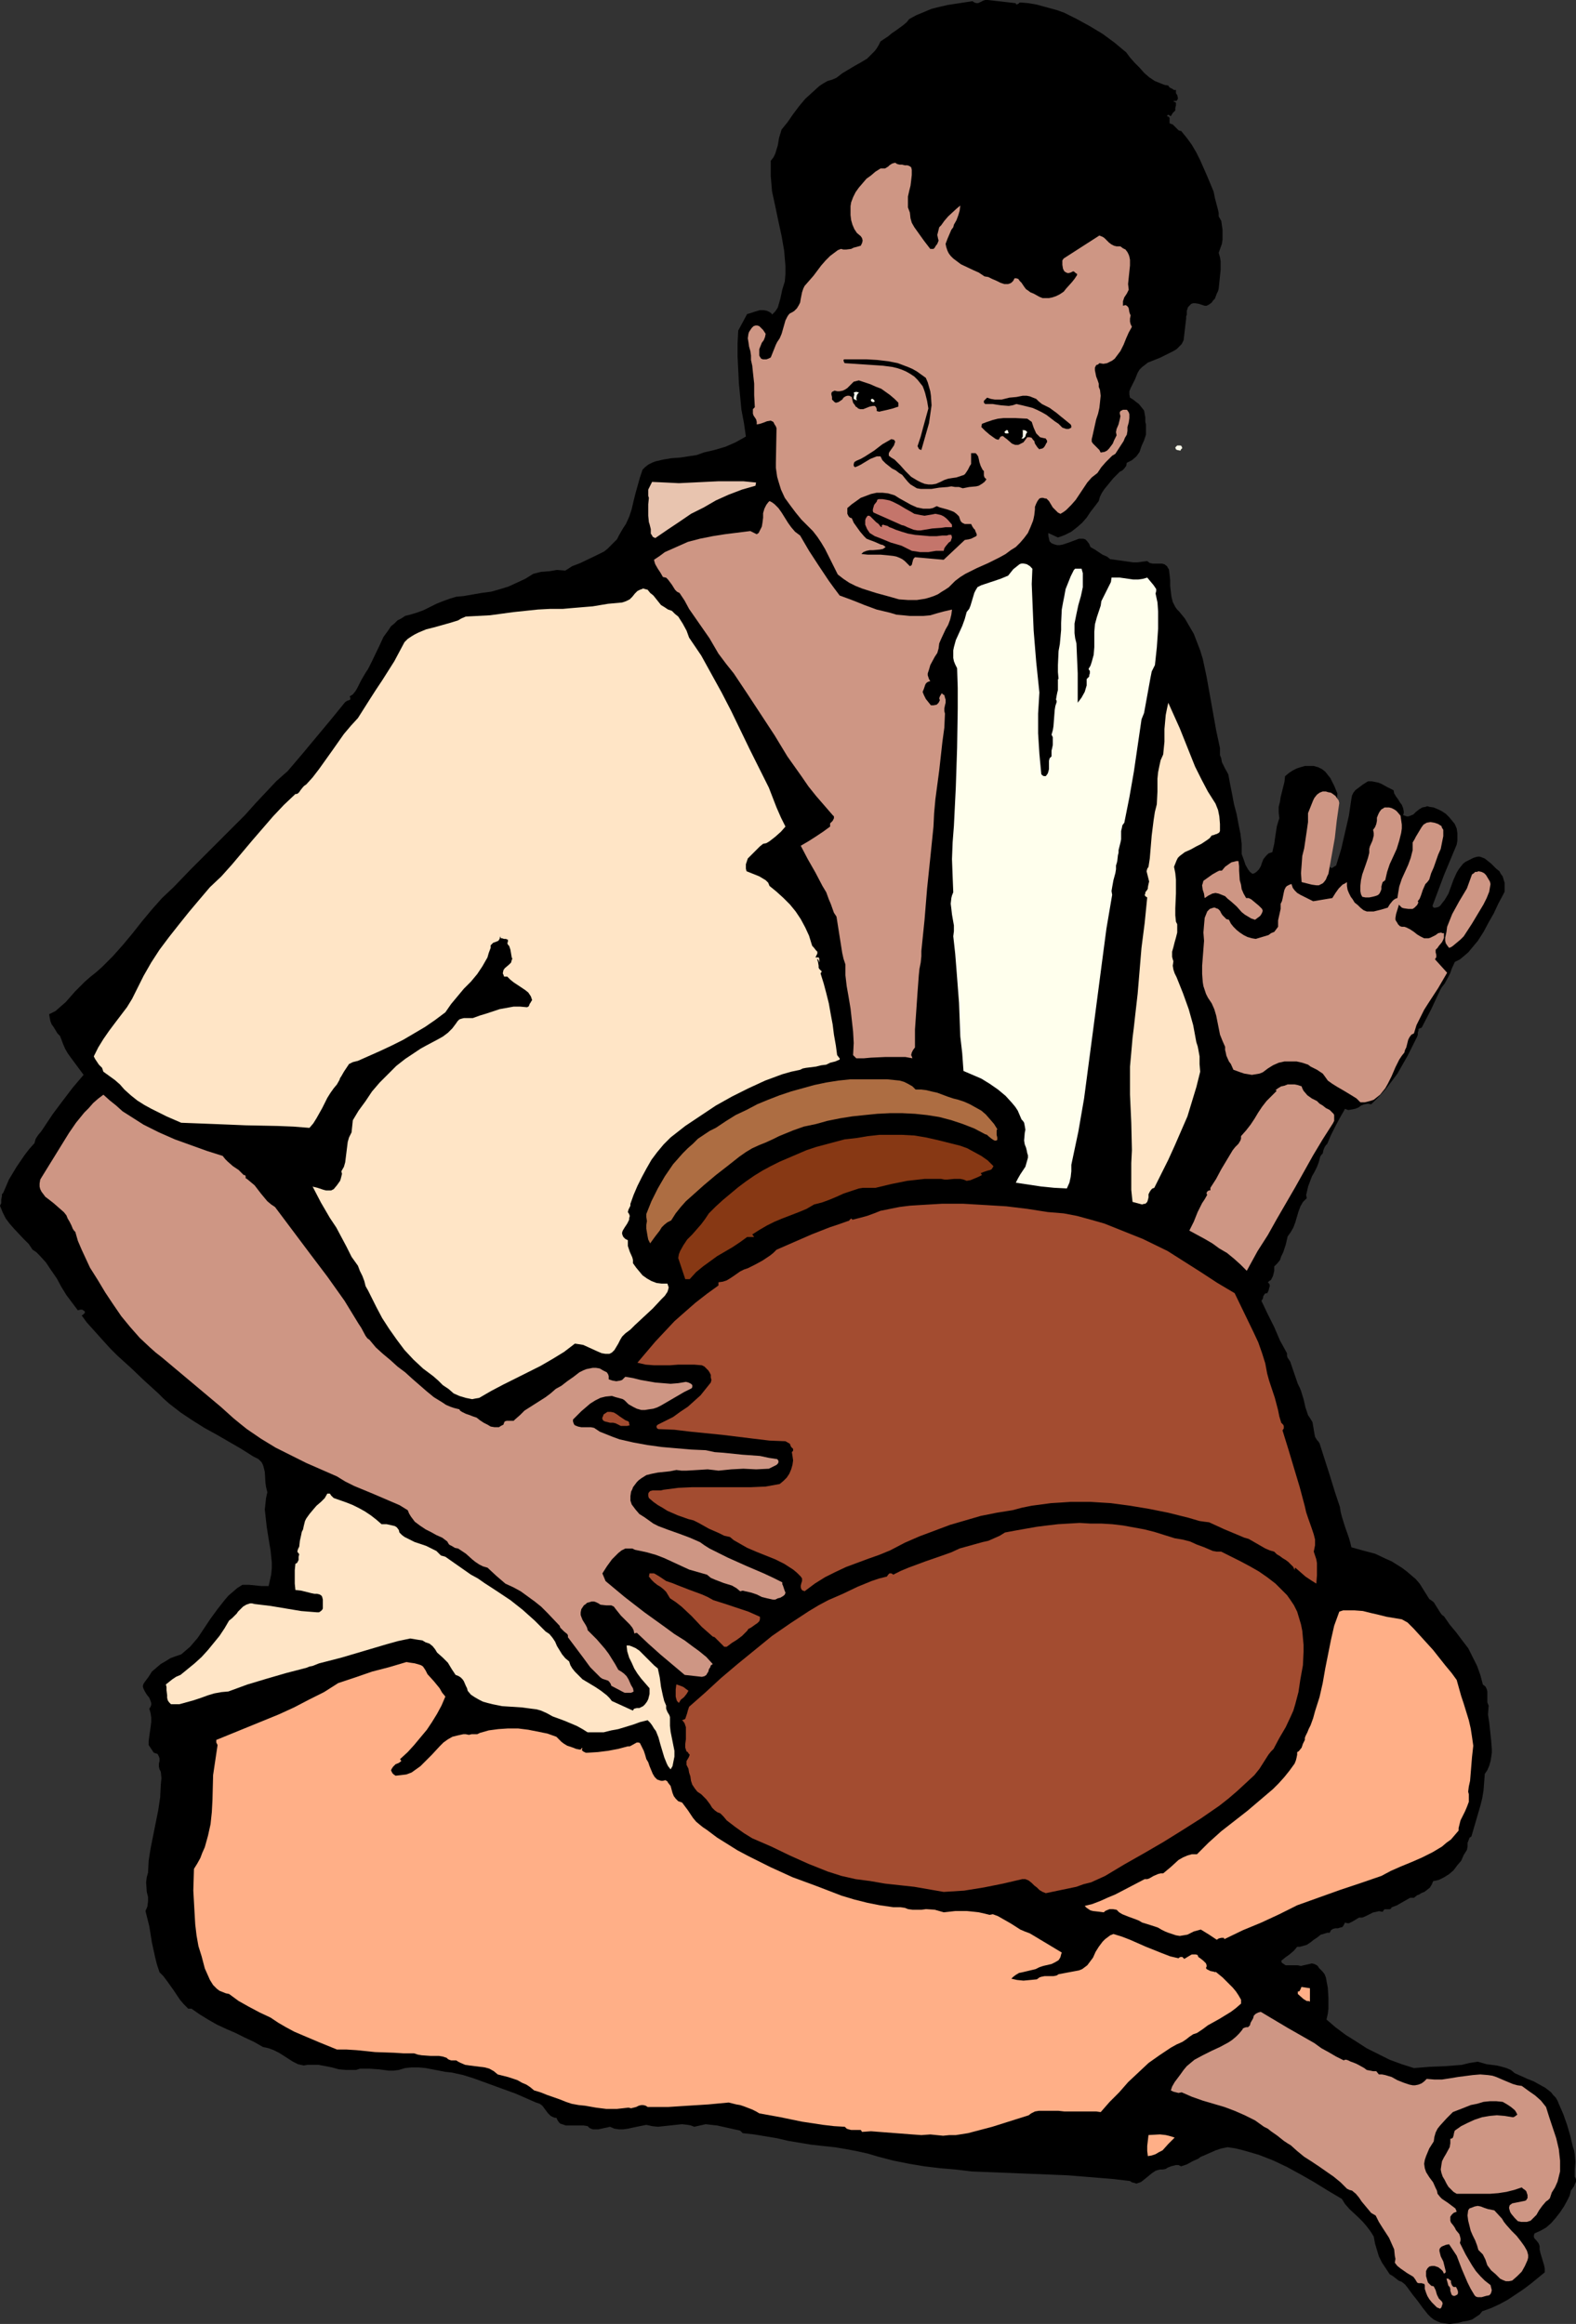 <?xml version="1.0" encoding="UTF-8" standalone="no"?>
<svg
   version="1.0"
   width="105.582mm"
   height="155.668mm"
   id="svg53"
   sodipodi:docname="Musician 54.wmf"
   xmlns:inkscape="http://www.inkscape.org/namespaces/inkscape"
   xmlns:sodipodi="http://sodipodi.sourceforge.net/DTD/sodipodi-0.dtd"
   xmlns="http://www.w3.org/2000/svg"
   xmlns:svg="http://www.w3.org/2000/svg">
  <rect width="100%" height="100%" fill="#333333" stroke="none"/>
  <sodipodi:namedview
     id="namedview53"
     pagecolor="#ffffff"
     bordercolor="#000000"
     borderopacity="0.25"
     inkscape:showpageshadow="2"
     inkscape:pageopacity="0.0"
     inkscape:pagecheckerboard="0"
     inkscape:deskcolor="#d1d1d1"
     inkscape:document-units="mm" />
  <defs
     id="defs1">
    <pattern
       id="WMFhbasepattern"
       patternUnits="userSpaceOnUse"
       width="6"
       height="6"
       x="0"
       y="0" />
  </defs>
  <path
     style="fill:#000000;fill-opacity:1;fill-rule:evenodd;stroke:none"
     d="m 257.201,0.808 v 0.162 l 0.162,0.162 0.485,-0.162 0.162,-0.162 0.162,-0.162 h 0.323 0.162 l 1.777,0.162 1.939,0.323 1.777,0.485 1.777,0.485 1.777,0.485 1.777,0.646 3.231,1.616 3.231,1.778 3.231,1.939 3.07,2.262 2.908,2.424 0.969,1.293 1.131,1.293 1.292,1.293 1.131,1.293 1.292,1.131 1.454,0.97 1.616,0.646 0.808,0.323 0.969,0.162 0.323,0.485 0.646,0.323 0.485,0.323 h 0.485 v 0.485 0.323 l 0.323,0.485 0.162,0.646 v 0.323 l -0.323,0.485 h -0.485 -0.162 l -0.162,0.162 0.485,0.162 0.162,0.162 v 0.323 0.323 l -0.162,0.646 v 0.646 l -0.646,0.646 -0.485,0.808 -0.323,-0.162 -0.162,-0.162 h -0.323 v 0 l -0.162,0.323 0.485,0.162 0.162,0.323 v 0.323 0.323 0.323 0.323 l 0.323,0.162 0.485,0.162 0.485,0.485 0.485,0.485 0.485,0.485 0.323,0.162 h 0.323 l 1.454,1.778 1.292,1.778 1.131,1.939 0.969,1.939 1.777,4.04 1.616,3.878 0.323,1.616 0.808,3.07 0.162,0.808 v 0.808 l 0.646,1.131 0.162,1.131 0.162,1.131 v 1.293 1.131 l -0.162,1.131 -0.808,2.262 0.323,1.131 0.162,0.97 v 2.262 l -0.485,4.686 -0.162,0.646 -0.323,0.646 -0.485,1.293 -0.485,0.485 -0.323,0.485 -0.646,0.485 -0.646,0.323 h -0.485 l -0.485,-0.162 -0.969,-0.323 -0.969,-0.162 h -0.485 l -0.485,0.162 -0.485,0.485 -0.323,0.323 -0.162,0.485 -0.162,0.485 v 0.97 l -0.162,0.485 v 0.485 l -0.646,5.494 -0.485,0.97 -0.646,0.646 -0.646,0.646 -0.808,0.485 -1.616,0.808 -1.616,0.808 -1.616,0.646 -1.616,0.646 -0.808,0.646 -0.646,0.485 -0.646,0.646 -0.485,0.808 -0.323,0.808 -0.323,0.808 -0.808,1.616 -0.323,0.646 -0.323,0.808 v 0.808 l 0.162,0.808 0.808,0.485 0.808,0.646 0.646,0.485 0.646,0.808 0.646,0.808 0.162,0.808 0.162,0.97 v 1.131 l 0.162,0.646 v 0.808 1.778 l -0.485,1.454 -0.646,1.454 -0.485,1.454 -0.808,1.131 -1.131,0.97 -1.292,0.646 -0.162,0.808 -0.485,0.646 -0.485,0.485 -0.646,0.323 -1.616,1.616 -1.454,1.778 -0.808,0.97 -0.646,0.97 -0.485,0.97 -0.323,1.131 -0.969,1.293 -1.131,1.454 -0.969,1.454 -1.131,1.293 -1.292,1.131 -1.454,1.131 -1.616,0.808 -0.808,0.323 -0.969,0.323 -2.423,-1.131 v 0.646 l 0.162,0.808 0.162,0.646 0.162,0.162 0.323,0.323 0.808,0.323 0.646,0.162 h 0.646 l 0.808,-0.162 1.454,-0.485 1.292,-0.485 1.292,-0.485 h 0.646 0.485 l 0.485,0.162 0.485,0.485 0.485,0.646 0.323,0.808 1.131,0.646 0.969,0.646 0.969,0.646 1.131,0.485 0.808,0.646 2.423,0.323 2.262,0.323 1.131,0.162 h 1.131 l 1.131,-0.162 1.292,-0.162 0.646,0.485 0.808,0.162 h 2.262 l 0.646,0.162 0.646,0.485 0.162,0.323 0.323,0.485 0.162,1.293 0.162,1.454 v 1.454 l 0.162,1.454 0.162,1.293 0.323,1.293 0.646,1.293 0.485,0.646 0.485,0.485 1.454,1.778 1.131,1.939 1.131,1.939 0.808,2.101 0.808,2.101 0.646,2.101 0.485,2.262 0.485,2.262 0.808,4.525 1.616,9.049 0.969,4.525 v 0.97 0.808 l 0.323,0.808 0.162,0.97 0.808,1.616 0.808,1.454 0.485,2.585 0.485,2.424 0.485,2.585 0.646,2.424 0.485,2.585 0.485,2.424 0.323,2.585 v 2.585 l 0.485,1.293 0.485,1.454 0.646,1.131 0.485,0.646 0.646,0.485 0.485,-0.162 0.485,-0.323 0.646,-0.646 0.485,-0.808 0.323,-0.97 0.323,-0.808 0.646,-0.808 0.646,-0.646 0.485,-0.162 0.485,-0.162 0.485,-2.101 0.323,-2.262 0.323,-2.101 0.323,-1.131 0.323,-0.97 -0.162,-1.454 v -1.454 l 0.323,-1.293 0.162,-1.131 0.646,-2.585 0.323,-1.293 0.162,-1.454 0.969,-0.808 0.969,-0.646 0.969,-0.485 0.969,-0.323 1.131,-0.323 h 1.131 1.131 l 1.131,0.323 0.969,0.485 0.808,0.646 0.646,0.808 0.646,0.808 0.969,1.939 0.808,1.939 -0.323,4.686 -0.646,4.686 -0.646,4.686 -0.323,4.525 0.162,0.162 0.323,0.162 0.323,-0.162 0.485,-0.323 0.323,-0.162 1.292,-4.201 0.969,-4.201 0.969,-4.201 0.646,-4.363 0.162,-0.808 0.323,-0.646 0.485,-0.646 0.646,-0.485 1.292,-0.97 1.292,-0.808 h 0.969 l 0.808,0.162 0.808,0.162 0.808,0.323 1.454,0.808 1.616,0.808 0.162,0.808 0.485,0.808 0.485,0.646 0.485,0.808 0.485,0.646 0.323,0.808 0.162,0.808 v 0.485 l -0.162,0.485 0.485,0.162 0.485,0.162 h 0.323 l 0.485,-0.162 0.808,-0.323 0.646,-0.646 0.808,-0.646 0.808,-0.485 0.808,-0.162 0.485,-0.162 0.485,0.162 1.131,0.162 1.131,0.485 0.969,0.485 0.969,0.646 0.808,0.808 0.808,0.97 0.646,0.808 0.485,1.131 0.162,1.131 v 0.97 0.97 l -0.162,0.97 -1.616,3.878 -1.616,3.878 -1.454,3.878 -1.454,3.878 0.162,0.323 0.162,0.162 h 0.323 0.162 l 0.646,-0.162 0.485,-0.323 0.485,-0.646 0.646,-0.808 0.969,-1.616 1.292,-3.555 0.808,-1.778 0.485,-0.808 0.485,-0.646 0.646,-0.808 0.646,-0.485 0.969,-0.485 0.969,-0.485 0.485,-0.162 0.646,-0.162 h 0.485 l 0.485,0.162 0.808,0.323 0.808,0.646 0.808,0.646 0.646,0.646 0.646,0.646 0.808,0.646 0.323,0.646 0.485,0.646 0.485,1.616 v 0.808 0.646 0.808 l -0.323,0.646 -1.292,2.424 -1.131,2.424 -1.292,2.262 -1.292,2.424 -1.454,2.262 -1.616,1.939 -0.808,0.97 -1.131,0.97 -0.969,0.808 -1.292,0.646 -0.808,1.778 -0.323,0.97 -0.485,0.97 -0.969,1.778 -0.646,0.808 -0.485,0.808 -1.131,2.424 -1.131,2.424 -2.423,4.686 -0.485,0.162 -0.323,0.162 v 0.485 l -0.162,0.323 v 0.646 l -0.162,0.485 -0.162,0.323 -2.262,4.525 -1.292,2.262 -1.292,2.262 -1.454,1.939 -1.616,2.101 -1.616,1.778 -1.939,1.939 -0.808,-0.162 -0.969,0.162 -0.808,0.323 -0.646,0.485 -0.808,0.323 -0.808,0.162 -0.969,0.162 -0.485,-0.162 -0.323,-0.162 -1.292,2.262 -1.131,2.101 -1.131,2.262 -0.969,2.262 -0.323,0.323 -0.323,0.485 -0.323,0.808 -0.162,0.808 -0.323,0.323 -0.323,0.485 -0.323,1.293 -0.485,1.293 -0.646,1.293 -0.646,1.131 -0.485,1.293 -0.485,1.293 -0.323,1.454 -0.162,0.646 0.162,0.808 -0.485,0.485 -0.485,0.485 -0.646,1.131 -0.485,1.293 -0.808,2.747 -0.485,1.293 -0.646,1.131 -0.808,1.131 -0.485,2.101 -0.646,1.939 -0.485,0.97 -0.323,0.97 -0.646,0.808 -0.808,0.808 v 1.131 l -0.323,1.293 -0.485,0.97 -0.485,0.323 -0.323,0.323 0.323,0.323 0.162,0.323 v 0.323 l -0.162,0.485 -0.162,0.646 -0.323,0.646 h -0.323 l -0.323,0.162 -0.162,0.323 -0.162,0.162 -0.162,0.808 -0.162,0.162 -0.162,0.323 1.616,3.393 1.616,3.232 1.454,3.393 1.777,3.232 v 0.323 0.323 l 0.162,0.485 0.323,0.485 0.323,0.485 1.939,5.656 0.485,0.97 0.323,0.808 0.646,2.101 0.485,2.101 0.646,1.939 0.646,0.97 0.485,0.808 0.323,1.939 0.162,0.97 0.162,0.808 0.485,0.808 0.323,0.323 0.323,0.485 2.585,8.08 1.292,4.201 1.292,3.878 0.162,1.131 0.323,1.293 0.808,2.585 0.969,2.747 0.323,1.131 0.323,1.293 2.908,0.808 3.07,0.808 2.746,1.293 1.454,0.646 1.292,0.808 1.292,0.808 1.292,0.97 1.131,0.97 1.131,0.97 0.969,1.131 0.808,1.293 0.808,1.293 0.808,1.293 0.485,0.323 0.646,0.485 0.808,1.293 0.808,1.293 0.485,0.646 0.485,0.323 1.454,2.101 1.616,1.939 1.454,1.939 1.616,2.101 1.131,2.262 1.131,2.262 0.808,2.262 0.646,2.424 0.646,0.485 0.323,0.646 0.162,0.646 v 2.101 0.646 l 0.323,0.808 -0.162,2.262 0.323,2.101 0.485,4.525 0.162,2.101 v 0.97 l -0.162,1.131 -0.162,0.97 -0.323,1.131 -0.485,1.131 -0.646,0.97 -0.162,2.101 -0.162,2.101 -0.323,1.939 -0.485,1.939 -1.131,3.878 -1.131,3.878 -0.485,0.323 -0.162,0.485 -0.323,0.808 v 0.97 l -0.162,0.808 -0.808,1.293 -0.646,1.454 -0.969,1.131 -0.969,1.293 -1.131,0.97 -1.292,0.808 -1.292,0.646 -1.454,0.323 -0.323,0.808 -0.485,0.808 -0.808,0.646 -0.646,0.485 -0.485,0.162 -0.323,0.162 -0.485,0.323 -0.485,0.162 -0.808,0.646 h -0.485 -0.485 l -1.131,0.646 -1.131,0.646 -1.131,0.646 -1.292,0.485 -0.162,0.323 -0.323,0.162 h -0.646 -0.646 l -0.323,0.323 -0.162,0.323 -0.969,-0.162 -0.646,0.162 -0.808,0.162 -0.646,0.323 -1.292,0.646 -0.808,0.323 h -0.808 l -0.808,0.485 -0.808,0.485 -0.969,0.485 H 341.05 l -0.485,-0.162 -0.162,0.323 -0.162,0.323 -0.323,0.485 -0.646,0.162 -0.485,0.162 h -0.646 l -0.646,0.162 -0.485,0.323 -0.162,0.323 -0.162,0.323 h -0.646 l -0.485,0.162 -1.131,0.323 -0.808,0.646 -0.969,0.646 -0.808,0.646 -0.969,0.646 -1.131,0.323 -0.646,0.162 h -0.646 l -0.808,0.97 -1.131,0.97 -1.131,0.808 -0.969,0.808 0.162,0.485 0.485,0.323 0.485,0.323 h 0.485 1.292 1.292 l 0.808,0.162 0.646,-0.162 1.454,-0.323 0.646,-0.162 0.646,0.162 0.646,0.323 0.323,0.323 0.162,0.323 0.485,0.485 0.485,0.485 0.485,0.646 0.323,0.808 0.485,2.585 0.162,2.585 v 1.293 1.454 l -0.162,1.293 -0.323,1.454 2.262,1.939 2.585,1.939 2.585,1.616 2.747,1.778 2.908,1.454 2.908,1.454 3.07,1.131 3.07,0.97 4.039,-0.323 4.039,-0.162 4.039,-0.323 1.939,-0.485 2.1,-0.323 1.131,0.323 1.131,0.323 1.292,0.162 1.292,0.162 1.292,0.323 1.131,0.323 1.131,0.485 0.969,0.808 3.231,1.454 1.616,0.646 1.454,0.808 1.454,0.808 1.454,1.131 0.485,0.646 0.646,0.646 0.485,0.808 0.323,0.808 1.131,2.585 0.969,2.747 0.808,2.747 0.646,2.747 0.323,0.97 0.162,0.97 0.162,1.939 -0.162,1.939 v 1.778 l 0.323,0.646 v 0.646 l -0.323,0.646 -0.162,0.485 -0.808,1.131 -0.162,0.646 -0.162,0.646 -0.646,1.293 -0.808,1.454 -0.969,1.454 -1.131,1.454 -1.131,1.293 -1.292,1.131 -1.454,0.808 -1.454,0.646 -0.162,0.485 v 0.485 l 0.162,0.323 0.323,0.323 0.646,0.808 0.162,0.323 0.162,0.485 v 0.808 l 0.162,0.808 0.485,1.616 0.485,1.616 0.162,0.808 v 0.97 l -1.777,1.454 -1.777,1.454 -1.939,1.454 -1.939,1.293 -1.939,1.293 -2.1,1.131 -2.1,0.97 -2.262,0.808 -0.646,0.808 -0.969,0.646 -0.969,0.646 -1.131,0.323 -1.131,0.162 -1.131,0.323 -2.262,0.323 -1.131,-0.162 -1.131,-0.162 -0.808,-0.323 -0.969,-0.485 -0.808,-0.646 -0.646,-0.646 -1.292,-1.616 -1.292,-1.778 -1.292,-1.616 -1.292,-1.778 -0.646,-0.808 -0.808,-0.646 -0.808,-0.323 -0.808,-0.646 -0.646,-0.485 -0.808,-0.485 -0.969,-1.454 -0.969,-1.454 -0.808,-1.616 -0.485,-1.616 -0.485,-1.616 -0.323,-1.778 -0.808,-1.293 -0.969,-1.293 -0.969,-1.131 -1.131,-1.131 -2.262,-2.101 -1.131,-1.293 -0.808,-1.293 -3.554,-2.101 -3.393,-2.101 -3.393,-1.939 -3.554,-1.939 -3.393,-1.616 -3.716,-1.454 -3.877,-1.131 -1.939,-0.485 -2.1,-0.323 -1.616,0.323 -1.454,0.485 -1.454,0.646 -1.454,0.646 -0.808,0.323 -0.646,0.485 -1.454,0.646 -1.454,0.808 -1.454,0.485 -0.646,-0.323 h -0.646 l -0.646,0.162 -0.646,0.162 -0.808,0.323 -0.485,0.323 -0.808,0.162 h -0.646 l -0.646,0.162 -0.485,0.162 -0.969,0.646 -1.777,1.454 -0.808,0.646 -0.323,0.162 -0.485,0.162 -0.485,0.162 -0.485,-0.162 -0.646,-0.162 -0.485,-0.323 -4.039,-0.485 -3.877,-0.323 -7.916,-0.646 -8.078,-0.323 -8.078,-0.323 -8.078,-0.323 -4.039,-0.485 -3.877,-0.323 -4.039,-0.485 -3.877,-0.646 -4.039,-0.808 -3.716,-0.97 -2.746,-0.808 -2.908,-0.646 -2.585,-0.485 -2.908,-0.485 -3.07,-0.323 -2.908,-0.323 -5.816,-0.97 -2.746,-0.646 -2.908,-0.485 -2.908,-0.485 -2.908,-0.323 v 0 l -0.646,-0.646 -5.816,-1.293 -1.454,-0.162 -1.454,-0.162 -1.454,0.323 -1.454,0.323 -0.808,-0.323 -0.808,-0.162 -1.454,-0.162 -1.616,0.162 -1.454,0.162 -3.07,0.323 -1.454,-0.162 -1.454,-0.323 -2.423,0.485 -2.262,0.485 -1.131,0.162 h -1.131 l -1.131,-0.162 -1.131,-0.485 -0.646,0.162 -0.808,0.162 -1.454,0.323 h -0.808 -0.646 l -0.808,-0.323 -0.485,-0.485 -0.969,-0.162 h -1.131 -1.131 -1.131 -1.131 l -0.969,-0.323 -0.485,-0.162 -0.323,-0.323 -0.323,-0.485 -0.323,-0.646 h -0.323 l -0.485,-0.162 -0.646,-0.323 -0.646,-0.646 -0.485,-0.646 -0.969,-1.293 -0.646,-0.485 -0.969,-0.323 -5.17,-2.262 -5.331,-1.939 -5.331,-1.939 -2.585,-0.808 -2.908,-0.646 -1.616,-0.162 -1.616,-0.323 -3.393,-0.646 -1.777,-0.162 h -1.777 l -1.616,0.162 -1.616,0.485 -1.292,0.162 h -1.292 l -2.423,-0.323 -2.423,-0.162 h -1.292 -1.131 L 90.15,524.04 h -0.808 -1.777 l -1.777,-0.162 -1.777,-0.485 -1.616,-0.323 -1.777,-0.323 H 78.841 77.871 l -0.969,0.162 -1.454,-0.323 -1.292,-0.646 -2.262,-1.454 -1.292,-0.808 -1.292,-0.646 -1.292,-0.485 -1.454,-0.323 -2.262,-1.293 -2.423,-1.131 -2.262,-1.131 -2.262,-0.97 -2.423,-1.131 -2.262,-1.293 -2.1,-1.293 -2.1,-1.454 h -0.808 l -1.131,-1.131 -0.969,-1.131 -1.616,-2.424 -1.616,-2.262 -0.969,-1.293 -0.969,-0.97 -0.646,-1.939 -0.485,-1.939 -0.808,-3.717 -0.646,-4.04 -0.485,-1.939 -0.485,-1.939 0.485,-1.131 0.162,-1.293 v -1.131 l -0.323,-1.293 -0.162,-2.424 0.162,-1.293 0.323,-1.131 0.162,-3.07 0.485,-3.07 0.646,-3.232 0.646,-3.232 0.646,-3.232 0.485,-3.232 0.162,-3.232 0.162,-1.616 -0.162,-1.616 -0.162,-0.323 -0.162,-0.323 -0.162,-0.646 v -0.808 l 0.162,-0.646 v -0.646 l -0.162,-0.485 -0.162,-0.323 -0.162,-0.323 -0.485,-0.162 -0.485,-0.162 -1.292,-1.939 v -0.485 -0.485 l 0.162,-1.293 0.323,-2.262 0.162,-1.293 v -1.131 l -0.162,-1.131 -0.323,-1.131 0.323,-0.485 0.162,-0.485 v -0.485 l -0.162,-0.485 -0.323,-0.808 -0.646,-0.808 -0.485,-0.808 -0.323,-0.646 -0.162,-0.485 v -0.323 l 0.162,-0.485 0.323,-0.485 0.969,-1.293 0.808,-1.293 1.131,-0.97 1.131,-0.97 1.131,-0.646 1.292,-0.808 1.292,-0.485 1.454,-0.485 1.131,-0.97 1.131,-0.97 0.969,-1.131 0.969,-1.131 1.616,-2.424 1.616,-2.424 1.777,-2.424 1.777,-2.262 0.969,-1.131 1.131,-0.97 1.131,-0.97 1.292,-0.808 h 1.616 l 1.616,0.162 1.616,0.162 h 1.777 l 0.323,-1.454 0.323,-1.454 0.162,-1.616 v -1.454 l -0.323,-3.07 -0.485,-2.909 -0.485,-3.07 -0.323,-2.909 -0.162,-1.454 0.162,-1.454 0.162,-1.454 0.323,-1.454 -0.323,-1.293 -0.162,-1.131 -0.162,-2.747 -0.323,-1.293 -0.162,-0.485 -0.323,-0.646 -0.323,-0.323 -0.485,-0.485 -0.646,-0.323 -0.646,-0.323 -3.07,-1.939 -3.07,-1.778 -3.07,-1.778 -3.231,-1.778 -3.07,-1.939 -2.908,-1.939 -2.908,-2.262 -1.454,-1.293 -1.292,-1.293 -1.777,-1.616 -1.777,-1.616 -3.393,-3.232 -3.393,-3.07 -1.777,-1.778 -1.616,-1.778 -2.908,-3.232 -1.454,-1.616 -1.292,-1.778 0.323,-0.162 0.162,-0.162 0.323,-0.323 v -0.323 l -0.162,-0.162 -0.485,-0.323 h -0.485 l -0.646,0.162 -1.454,-1.939 -1.454,-1.939 -1.292,-2.101 -1.131,-2.101 -1.454,-2.101 -1.292,-1.939 -1.616,-1.778 -0.808,-0.808 -0.969,-0.646 -0.969,-1.454 L 5.978,313.648 3.554,311.063 2.423,309.77 1.454,308.477 0.646,306.862 0,305.246 l 0.162,-0.323 0.162,-0.323 v -0.97 l 0.162,-0.808 v -0.485 l 0.323,-0.323 1.454,-3.393 1.939,-3.232 2.1,-3.07 1.131,-1.454 1.292,-1.454 0.323,-1.131 0.646,-0.97 0.808,-0.97 0.646,-0.97 2.262,-3.393 2.423,-3.232 2.585,-3.393 2.746,-3.232 -3.231,-4.363 -0.808,-1.131 -0.646,-1.131 -0.485,-1.131 -0.485,-1.293 -0.323,-0.808 -0.646,-0.646 -0.969,-1.616 -0.485,-0.646 -0.323,-0.808 -0.162,-0.808 -0.162,-0.97 1.616,-0.808 1.292,-1.131 1.292,-1.131 2.423,-2.747 1.292,-1.293 1.131,-1.131 1.292,-1.131 1.616,-1.293 1.454,-1.293 2.746,-2.747 2.585,-2.909 2.423,-2.909 2.423,-3.07 2.423,-2.909 2.585,-2.909 2.908,-2.747 4.362,-4.525 9.209,-9.211 4.524,-4.525 2.746,-3.07 2.585,-2.747 2.585,-2.747 2.908,-2.585 3.716,-4.363 7.27,-8.726 3.554,-4.363 0.485,-0.323 0.485,-0.162 0.323,-0.162 v -0.162 -0.323 l -0.162,-0.323 0.808,-0.485 0.646,-0.808 0.485,-0.808 0.485,-0.97 0.485,-0.97 1.131,-1.939 0.646,-0.97 0.969,-1.939 1.939,-4.04 0.969,-2.101 1.292,-1.778 0.646,-0.97 0.808,-0.646 0.808,-0.808 0.969,-0.485 0.969,-0.646 1.292,-0.323 1.616,-0.485 1.777,-0.646 3.231,-1.616 1.616,-0.646 1.777,-0.646 1.616,-0.485 1.777,-0.162 4.685,-0.808 2.423,-0.323 2.262,-0.646 2.1,-0.646 2.1,-0.97 2.1,-0.97 2.1,-1.293 1.939,-0.485 2.1,-0.162 1.939,-0.323 2.1,0.162 1.777,-1.131 2.1,-0.808 4.039,-1.939 1.939,-0.97 0.808,-0.646 0.808,-0.808 0.808,-0.808 0.808,-0.808 0.485,-0.97 0.646,-1.131 0.485,-0.808 0.646,-0.97 0.808,-1.778 0.646,-1.939 0.485,-2.101 0.485,-1.939 1.131,-4.04 0.646,-1.939 0.646,-0.646 0.808,-0.646 0.969,-0.485 0.808,-0.323 2.1,-0.485 1.939,-0.323 2.262,-0.162 2.1,-0.323 2.1,-0.323 1.777,-0.646 2.746,-0.646 2.747,-0.808 2.585,-1.131 2.585,-1.454 -0.485,-3.393 -0.646,-3.393 -0.323,-3.393 -0.323,-3.393 -0.162,-3.393 -0.162,-3.232 v -3.393 l 0.162,-3.232 2.262,-4.201 0.646,-0.162 0.969,-0.323 1.616,-0.485 h 0.969 l 0.808,0.162 0.646,0.323 0.485,0.323 0.162,0.323 0.808,-0.808 0.646,-0.97 0.323,-1.131 0.323,-1.131 0.485,-2.262 0.646,-2.101 0.162,-1.939 v -1.939 l -0.162,-1.939 -0.162,-1.939 -0.646,-3.717 -0.808,-3.717 -0.808,-3.878 -0.808,-3.717 -0.162,-1.939 -0.162,-1.939 v -1.939 -1.939 l 0.646,-0.808 0.485,-0.97 0.646,-2.101 0.162,-0.97 0.162,-0.97 0.646,-2.101 1.454,-1.778 1.454,-2.101 1.454,-1.939 1.616,-1.939 1.777,-1.616 1.777,-1.616 0.969,-0.646 1.131,-0.646 1.131,-0.323 1.131,-0.485 1.454,-1.131 1.616,-0.97 1.616,-0.97 1.454,-0.808 1.616,-0.97 1.292,-1.293 0.646,-0.646 0.485,-0.646 0.485,-0.808 0.485,-0.97 1.939,-1.293 0.969,-0.808 0.969,-0.646 1.777,-1.293 0.969,-0.808 0.646,-0.808 1.777,-0.97 1.939,-0.808 1.939,-0.808 1.939,-0.485 2.1,-0.485 2.1,-0.323 4.201,-0.646 0.485,0.323 0.485,0.162 h 0.485 L 247.992,0.646 248.962,0.162 249.446,0 h 0.646 z"
     id="path1" />
  <path
     style="fill:#000000;fill-opacity:1;fill-rule:evenodd;stroke:none"
     d="m 272.872,8.241 3.231,2.262 3.393,2.424 1.454,1.293 1.454,1.454 1.454,1.454 1.292,1.778 0.323,0.162 0.485,0.323 0.646,0.97 0.323,0.323 0.485,0.162 0.323,0.162 0.646,-0.162 -0.808,0.323 0.808,0.808 0.808,0.485 1.777,0.808 1.939,0.646 0.969,0.485 0.808,0.485 h 0.162 l 0.323,-0.162 0.485,0.162 0.485,0.162 0.162,-0.162 0.162,-0.162 h 0.323 0.162 l 0.162,0.162 h 0.162 l -1.292,1.293 v 0.162 -0.162 l -0.162,-0.162 -0.323,-0.162 -0.323,-0.162 h -0.323 l -0.323,0.162 -0.162,0.323 0.323,1.131 -0.323,-0.162 h -0.323 l -0.162,0.162 -0.323,0.162 -0.323,0.646 -0.162,0.485 -0.162,0.97 0.162,0.97 0.162,0.808 0.485,0.808 0.323,0.646 0.646,0.808 1.292,1.293 1.292,1.131 1.292,1.293 0.646,0.808 0.323,0.646 0.485,0.808 0.323,0.97 0.646,2.262 0.646,2.101 1.616,4.363 0.646,2.101 0.646,2.262 0.485,2.424 0.162,2.262 0.323,1.939 0.162,1.939 v 1.939 l -0.162,1.939 -0.162,1.939 -0.485,1.939 -0.485,1.778 -0.646,1.778 -3.554,0.485 -0.808,0.162 -0.646,0.485 -0.646,0.646 -0.485,0.808 -0.485,1.131 -0.323,1.131 -0.323,4.525 -0.162,1.293 -0.323,1.131 -0.485,0.162 -0.485,0.162 -0.969,0.323 h -2.262 l -0.969,0.323 -0.969,0.323 -0.485,0.162 -0.485,0.485 -0.323,0.485 -0.323,0.485 h -0.646 l 0.162,-1.778 0.323,-1.778 0.323,-0.808 0.323,-0.808 0.485,-0.808 0.646,-0.808 -0.162,-0.323 v -0.323 l 0.323,-0.808 0.646,-0.646 0.323,-0.646 V 78.049 l 0.162,-0.646 0.485,-1.293 0.162,-0.646 0.162,-0.646 -0.162,-0.485 -0.323,-0.646 h -0.646 l -0.808,-0.162 -0.485,-0.485 -0.162,-0.323 -0.162,-0.323 0.323,-1.293 0.323,-1.293 v -0.646 -0.485 l -0.323,-0.646 -0.485,-0.485 0.162,-0.97 v -0.97 l -0.162,-0.97 -0.162,-0.808 -0.485,-0.97 -0.485,-0.808 -0.969,-1.616 -0.323,0.162 -0.323,-0.162 -0.485,-0.162 -0.485,-0.323 h -0.162 -0.323 -0.646 l -0.485,-0.162 -0.485,-0.323 -0.485,-0.162 -0.808,-0.808 -0.646,-0.97 -0.808,-0.646 -0.323,-0.323 -0.485,-0.162 -0.485,-0.162 h -0.485 l -0.485,0.162 -0.646,0.485 -8.724,6.302 -0.323,0.162 h -0.323 l -0.485,-0.162 -0.485,-0.323 -0.162,-0.485 -0.646,-0.97 -0.323,-0.485 -0.485,-0.162 -0.485,0.162 -0.646,0.646 -0.162,0.485 -0.162,0.485 -0.162,0.485 0.162,0.485 0.162,0.485 v 0.646 l 0.323,0.485 0.162,0.646 0.323,0.485 0.808,0.97 0.808,0.97 0.646,0.97 0.323,0.485 0.162,0.485 v 0.485 l -0.162,0.323 -0.323,0.646 -0.485,0.485 -0.485,0.162 h -0.485 l -0.808,-0.162 -0.646,-0.485 -0.646,-0.485 -1.292,-1.293 -0.646,-0.485 -0.646,-0.485 -0.969,-1.778 -0.808,-2.101 -0.646,-1.939 -0.323,-2.101 -0.323,-2.262 -0.485,-4.201 -0.323,-2.101 -0.646,-0.485 -0.808,-0.485 -0.646,-0.323 h -0.485 l -0.323,0.162 -0.969,1.131 -0.808,1.131 -0.969,1.131 -0.646,1.131 -0.646,1.131 -0.485,1.293 -0.323,1.293 0.162,1.293 -0.162,0.646 v 0.808 l 0.162,1.454 v 0.646 0.646 l -0.323,0.646 -0.323,0.646 -1.939,-0.808 -1.777,-0.97 -0.808,-0.646 -0.646,-0.646 -0.646,-0.97 -0.162,-0.97 0.808,-3.07 0.808,-3.07 0.485,-1.616 0.485,-1.454 0.646,-1.454 0.808,-1.293 -0.162,-0.485 -0.162,-0.323 -0.485,-0.162 h -0.323 -0.808 l -0.323,-0.323 -0.162,-0.323 h -0.808 -0.646 l -0.646,0.323 -0.646,0.323 -1.131,0.646 -1.131,0.97 -2.1,2.262 -0.969,0.97 -0.969,0.808 -0.323,-0.808 -0.162,-0.97 v -1.131 l 0.162,-0.97 0.162,-2.101 0.162,-0.97 -0.162,-1.131 0.162,-0.97 0.162,-0.485 0.162,-0.485 0.162,-0.97 -0.162,-0.97 -1.777,-1.131 -3.716,-1.939 -1.939,-1.131 -1.454,-0.323 -1.292,-0.162 -1.454,0.162 -1.292,0.162 -1.292,0.485 -1.454,0.323 -2.423,1.293 -1.131,1.293 -0.969,1.131 -0.808,1.454 -0.808,1.454 -0.646,1.293 -0.646,1.454 -0.808,3.07 -0.485,0.323 -0.485,0.323 -0.162,0.323 -0.162,0.485 -0.323,0.97 v 0.97 l 0.646,1.131 0.485,1.293 0.485,1.131 0.162,0.646 -0.162,0.646 -1.292,0.646 -1.131,0.808 -0.969,0.97 -0.969,0.97 -1.616,2.424 -1.454,2.424 -0.485,0.485 -0.485,0.485 -0.485,0.162 -0.646,-0.162 -0.162,-1.939 -0.323,-1.939 -0.969,-3.717 -0.969,-3.717 -0.323,-1.939 -0.162,-2.101 -0.323,-1.939 -0.485,-1.939 -0.323,-2.101 -0.162,-1.939 -0.162,-1.939 0.323,-1.939 0.162,-0.808 0.323,-0.97 0.485,-0.97 0.485,-0.808 0.485,-1.939 0.646,-1.939 0.969,-1.616 0.969,-1.616 1.131,-1.454 1.292,-1.293 1.454,-1.293 1.454,-1.293 3.231,-2.101 3.393,-2.101 3.231,-1.778 3.393,-1.939 1.454,-2.101 1.616,-1.939 0.969,-0.808 0.969,-0.808 0.969,-0.808 1.131,-0.646 0.646,-0.646 0.646,-0.646 1.616,-1.131 1.777,-0.808 1.777,-0.646 1.939,-0.646 1.939,-0.485 1.939,-0.323 1.939,-0.485 2.908,-0.323 2.908,-0.162 h 2.908 2.908 l 3.07,0.162 2.908,0.485 2.908,0.323 2.908,0.646 0.485,0.323 0.485,0.323 0.969,0.162 0.969,0.323 0.969,0.323 v 0 z"
     id="path2" />
  <path
     style="fill:#ce9684;fill-opacity:1;fill-rule:evenodd;stroke:none"
     d="m 230.867,42.983 v 1.293 l -0.162,1.454 -0.162,1.293 -0.323,1.293 -0.323,1.454 v 1.293 1.454 l 0.485,1.293 0.162,1.454 0.323,1.131 0.646,1.131 0.808,1.131 1.616,2.262 1.616,2.101 h 0.485 0.323 l 0.323,-0.323 0.162,-0.323 0.485,-0.646 0.323,-0.808 -0.162,-0.646 -0.162,-0.808 0.162,-0.646 0.162,-0.646 0.162,-0.646 0.485,-0.485 0.808,-1.131 0.969,-1.131 2.1,-1.939 0.969,-0.808 v 0 l -0.162,1.293 -0.323,1.131 -0.485,1.293 -0.646,1.131 -0.162,0.646 -0.485,0.646 -0.485,1.131 -0.485,1.131 -0.485,1.293 0.162,0.808 0.323,0.97 0.323,0.646 0.485,0.646 0.646,0.646 0.646,0.485 1.292,0.97 3.07,1.454 1.454,0.646 1.454,0.97 0.969,0.162 0.969,0.485 1.131,0.485 0.969,0.485 0.969,0.323 h 0.485 0.485 l 0.485,-0.162 0.323,-0.162 0.485,-0.485 0.323,-0.646 h 0.485 l 0.485,0.162 0.323,0.485 0.485,0.485 0.323,0.485 0.323,0.485 0.485,0.646 0.485,0.323 0.646,0.485 0.808,0.323 1.454,0.808 0.808,0.323 h 0.808 0.808 l 0.808,-0.162 0.969,-0.323 0.969,-0.485 0.969,-0.646 0.646,-0.808 1.454,-1.616 0.646,-0.808 0.646,-0.97 V 69.484 69.323 l -0.323,-0.162 -0.323,-0.323 -0.323,-0.162 -0.646,0.323 -0.646,0.162 -0.485,-0.162 -0.485,-0.323 -0.323,-0.646 -0.162,-0.97 v -0.808 -0.323 l 0.323,-0.485 9.047,-5.817 v 0 l 0.808,0.323 0.485,0.323 0.646,0.646 0.485,0.485 0.646,0.485 0.646,0.323 0.646,0.162 h 0.969 l 0.646,0.485 0.646,0.323 0.485,0.646 0.323,0.646 0.162,0.485 0.162,0.808 v 1.454 l -0.323,3.07 -0.162,1.616 0.162,1.454 -0.485,0.97 -0.323,0.485 -0.323,0.485 -0.323,0.97 v 0.485 0.646 l 0.646,-0.162 0.323,0.162 0.323,0.323 0.162,0.323 0.162,0.97 0.162,0.485 0.162,0.323 -0.162,0.808 v 0.808 l 0.162,0.646 0.323,0.646 -0.808,1.454 -0.646,1.454 -0.646,1.616 -0.808,1.616 -0.969,1.293 -0.485,0.646 -0.646,0.485 -0.646,0.323 -0.646,0.323 -0.969,0.162 -0.969,-0.162 -0.323,0.323 -0.485,0.162 -0.162,0.323 -0.162,0.323 v 0.646 l 0.162,0.808 0.162,0.808 0.323,0.808 0.323,0.97 v 0.808 l 0.323,0.808 0.162,1.454 -0.162,1.616 -0.162,1.454 -0.323,1.454 -0.485,1.454 -0.323,1.454 -0.646,2.909 -0.162,0.646 v 0.646 l 0.323,0.485 0.808,0.808 0.485,0.485 0.323,0.323 0.323,0.646 0.969,-0.162 0.646,-0.323 0.485,-0.485 0.485,-0.646 0.485,-0.646 0.323,-0.808 0.323,-0.646 0.323,-0.646 -0.162,-0.808 0.162,-0.808 0.485,-1.131 0.323,-1.293 0.162,-0.808 -0.162,-0.646 v -0.323 l 0.162,-0.323 0.646,-0.323 h 0.646 0.323 l 0.162,0.162 0.323,0.485 0.162,0.485 v 0.485 0.485 l -0.162,1.131 -0.323,1.131 v 0.97 l -0.162,0.97 -0.485,0.808 -0.323,0.808 -2.1,3.232 -0.808,0.485 -0.485,0.485 -1.131,1.131 -1.131,1.293 -0.969,1.454 -1.454,1.131 -1.131,1.293 -1.939,2.909 -0.969,1.454 -1.131,1.293 -1.292,1.293 -0.646,0.485 -0.808,0.485 -0.323,-0.162 -0.323,-0.162 -0.646,-0.646 -0.646,-0.646 -0.485,-0.808 -0.485,-0.808 -0.646,-0.646 h -0.323 l -0.485,-0.162 h -0.485 l -0.485,0.162 -0.485,0.646 -0.323,0.646 -0.323,0.808 v 0.646 l -0.162,1.454 -0.162,0.808 -0.162,0.646 -0.646,1.616 -0.646,1.454 -0.969,1.293 -0.969,1.131 -1.131,1.131 -1.292,0.808 -1.292,0.97 -1.454,0.808 -2.908,1.454 -2.908,1.293 -2.908,1.454 -1.292,0.808 -1.292,0.97 -0.808,0.808 -0.808,0.808 -0.969,0.646 -0.808,0.485 -0.969,0.646 -1.131,0.485 -0.969,0.323 -1.131,0.323 -2.1,0.323 h -2.262 l -2.262,-0.162 -1.131,-0.323 -1.131,-0.323 -3.554,-0.97 -3.554,-1.131 -1.616,-0.646 -1.616,-0.808 -1.454,-0.97 -1.454,-1.131 -0.808,-1.616 -0.808,-1.616 -1.616,-3.232 -0.969,-1.616 -0.969,-1.454 -1.131,-1.454 -1.292,-1.293 -1.616,-1.616 -1.454,-1.778 -1.454,-1.939 -1.292,-1.778 -0.969,-2.101 -0.646,-2.101 -0.323,-1.131 -0.162,-1.131 -0.162,-1.131 v -1.293 l 0.162,-8.726 -0.162,-0.485 -0.323,-0.485 -0.323,-0.646 -0.646,-0.323 -0.969,0.162 -0.808,0.323 -0.969,0.323 -0.808,0.162 v -0.646 l -0.162,-0.646 -0.646,-0.97 -0.162,-0.485 v -0.485 -0.646 l 0.485,-0.485 -0.162,-3.07 v -2.909 l -0.323,-2.909 -0.162,-1.616 -0.323,-1.454 v -1.131 l -0.162,-1.131 -0.323,-1.131 -0.162,-1.131 -0.162,-0.97 0.162,-1.131 0.162,-0.485 0.323,-0.485 0.323,-0.485 0.485,-0.485 0.485,-0.162 h 0.485 l 0.485,0.162 0.323,0.323 0.646,0.646 0.646,0.97 -0.162,0.808 -0.323,0.808 -0.485,0.646 -0.323,0.808 -0.323,0.808 v 0.808 0.808 l 0.162,0.323 0.323,0.485 0.485,0.162 h 0.485 0.323 l 0.485,-0.162 0.646,-0.323 0.323,-0.808 0.646,-1.616 0.323,-0.808 0.323,-0.646 0.646,-0.97 0.485,-1.131 0.646,-2.262 0.323,-1.131 0.485,-0.97 0.323,-0.485 0.323,-0.323 0.646,-0.323 0.485,-0.323 0.646,-0.646 0.485,-0.808 0.323,-0.646 0.162,-0.97 0.323,-1.616 0.323,-0.97 0.323,-0.646 1.131,-1.293 1.131,-1.293 1.939,-2.585 1.131,-1.293 1.131,-1.131 1.292,-0.97 0.646,-0.485 0.808,-0.323 0.646,0.162 h 0.646 l 1.292,-0.162 0.646,-0.323 0.646,-0.162 1.131,-0.323 0.323,-0.646 0.162,-0.646 -0.162,-0.646 -0.323,-0.485 -0.969,-0.808 -0.646,-0.97 -0.485,-1.131 -0.323,-1.131 -0.162,-1.293 v -1.131 -1.131 l 0.162,-0.97 0.485,-1.293 0.646,-1.293 0.808,-1.131 0.969,-1.131 0.969,-1.131 1.131,-0.808 1.131,-0.97 1.292,-0.808 h 0.485 0.646 l 0.808,-0.485 0.323,-0.323 0.485,-0.323 0.323,-0.162 0.646,-0.162 0.485,0.323 0.646,0.162 h 0.646 l 0.646,0.162 h 0.646 l 0.485,0.162 0.485,0.323 z"
     id="path3" />
  <path
     style="fill:#000000;fill-opacity:1;fill-rule:evenodd;stroke:none"
     d="m 255.586,58.334 -0.323,-0.323 h 0.323 z"
     id="path4" />
  <path
     style="fill:#000000;fill-opacity:1;fill-rule:evenodd;stroke:none"
     d="m 255.747,66.414 v 0.485 l 0.162,0.323 0.162,0.485 v 0.323 h -0.323 -0.323 l -0.646,-0.323 -0.485,-0.646 -0.485,-0.485 0.162,-0.97 v -2.424 l 0.485,0.323 0.323,0.323 v 0.97 l 0.162,0.485 v 0.323 l 0.323,0.485 z"
     id="path5" />
  <path
     style="fill:#000000;fill-opacity:1;fill-rule:evenodd;stroke:none"
     d="m 234.421,95.662 0.485,1.131 0.323,1.131 0.323,1.131 0.162,1.131 0.162,2.424 -0.323,2.262 -0.323,2.262 -0.646,2.262 -1.292,4.525 -0.485,-0.162 -0.162,-0.162 -0.162,-0.323 -0.162,-0.323 0.808,-2.424 0.646,-2.424 1.292,-4.686 -0.323,-1.939 -0.485,-1.939 -0.323,-0.97 -0.323,-0.808 -0.646,-0.808 -0.646,-0.808 -0.808,-0.808 -0.969,-0.646 -1.131,-0.646 -1.131,-0.485 -0.969,-0.323 -1.292,-0.323 -2.423,-0.323 -2.423,-0.162 -2.423,-0.162 -2.423,-0.162 -2.423,-0.162 -0.162,-0.162 -0.162,-0.485 v -0.162 l 0.162,-0.162 h 0.162 5.493 l 2.746,0.162 2.747,0.323 2.423,0.485 1.292,0.485 1.292,0.485 1.131,0.485 1.131,0.646 1.131,0.808 z"
     id="path6" />
  <path
     style="fill:#000000;fill-opacity:1;fill-rule:evenodd;stroke:none"
     d="m 263.825,102.287 0.969,0.485 0.969,0.485 1.777,1.293 0.969,0.808 0.808,0.646 1.777,1.454 0.162,0.323 v 0.485 l -0.646,0.323 h -0.646 l -0.485,-0.162 -0.485,-0.162 -0.969,-0.97 -0.969,-0.646 -2.1,-1.616 -1.131,-0.646 -1.292,-0.646 -1.131,-0.485 -1.292,-0.323 -1.292,-0.323 -1.454,-0.323 -0.969,0.323 -0.969,0.162 -1.939,-0.162 -1.131,-0.162 -0.969,-0.162 h -0.969 -0.969 l -0.162,-0.162 -0.162,-0.162 v -0.485 l 0.808,-0.808 0.969,0.323 0.969,0.162 h 0.808 0.969 l 1.939,-0.485 1.777,-0.162 1.616,-0.323 h 0.969 l 0.808,0.162 0.808,0.323 0.808,0.323 0.646,0.646 z"
     id="path7" />
  <path
     style="fill:#000000;fill-opacity:1;fill-rule:evenodd;stroke:none"
     d="m 261.24,106.812 0.485,1.454 0.646,1.454 0.485,0.485 0.485,0.485 0.646,0.162 0.808,0.162 0.162,0.323 0.162,0.162 v 0.485 l -0.162,0.162 -0.323,0.646 -0.323,0.485 -0.485,0.323 h -0.323 l -0.323,0.162 -0.485,-0.485 -0.323,-0.485 -0.323,-0.485 -0.162,-0.646 -0.323,-0.323 -0.323,-0.485 -0.485,-0.162 h -0.323 -0.323 l -0.485,0.646 -0.485,0.646 -0.646,0.323 -0.646,0.323 h -0.485 -0.323 l -0.808,-0.323 -1.292,-1.131 -0.646,-0.485 -0.162,-0.162 -0.323,-0.162 -0.323,0.162 h -0.162 l -0.162,0.323 -0.323,0.485 -0.646,-0.162 -0.485,-0.323 -1.131,-0.808 -1.131,-0.97 -0.969,-0.97 0.162,-0.808 1.292,-0.485 1.454,-0.485 1.292,-0.323 1.454,-0.162 h 1.454 1.454 l 3.07,0.162 z"
     id="path8" />
  <path
     style="fill:#ffffed;fill-opacity:1;fill-rule:evenodd;stroke:none"
     d="m 299.206,113.114 0.162,0.323 -0.162,0.162 -0.162,0.162 -0.162,0.323 -0.808,-0.162 -0.323,-0.162 -0.162,-0.485 0.162,-0.162 0.162,-0.162 0.162,-0.162 h 0.323 0.485 l 0.323,0.162 z"
     id="path9" />
  <path
     style="fill:#000000;fill-opacity:1;fill-rule:evenodd;stroke:none"
     d="m 226.667,111.821 -0.162,0.485 -0.162,0.485 -1.131,1.616 -0.162,0.323 v 0.646 l 0.646,0.485 0.808,0.485 1.454,1.454 1.292,1.454 1.454,1.454 0.808,0.485 0.808,0.485 0.969,0.485 0.808,0.323 0.969,0.162 h 0.969 l 0.969,-0.162 1.131,-0.485 0.969,-0.485 0.969,-0.323 0.969,-0.162 1.131,-0.162 0.969,-0.323 0.969,-0.323 0.323,-0.323 0.323,-0.485 0.323,-0.485 0.323,-0.646 0.162,-0.323 0.323,-0.485 v -0.808 -0.808 -1.131 h 0.485 0.323 0.323 l 0.323,0.323 0.323,0.485 0.162,0.646 0.162,0.808 0.323,0.97 0.323,0.646 0.162,0.323 0.323,0.323 v 1.131 l 0.162,0.485 0.162,0.162 0.323,0.323 -0.485,0.646 -0.646,0.485 -0.808,0.485 -0.646,0.162 -1.777,0.162 -1.616,0.323 -0.969,-0.323 h -0.969 l -0.969,-0.162 -0.969,0.162 -2.1,0.162 -1.939,0.323 h -1.939 -0.808 l -0.969,-0.162 -0.808,-0.485 -0.808,-0.485 -0.646,-0.646 -0.808,-0.97 -0.646,-0.808 -0.808,-0.485 -0.808,-0.646 -0.969,-0.485 -0.808,-0.646 -0.808,-0.646 -0.808,-0.808 -0.485,-0.97 h -0.969 l -0.808,0.323 -0.808,0.323 -0.808,0.485 -1.616,0.97 -0.646,0.323 -0.808,0.323 -0.162,-0.162 -0.162,-0.162 v -0.485 l 0.162,-0.485 0.485,-0.323 1.131,-0.485 1.131,-0.646 2.262,-1.454 2.1,-1.616 1.131,-0.646 1.131,-0.646 0.646,0.162 0.162,0.162 z"
     id="path10" />
  <path
     style="fill:#e8c4af;fill-opacity:1;fill-rule:evenodd;stroke:none"
     d="m 191.447,122.163 -0.162,0.808 -3.393,0.97 -3.393,1.293 -3.231,1.454 -3.07,1.778 -3.231,1.616 -3.07,2.101 -2.908,1.939 -3.07,2.101 -0.646,-0.323 -0.162,-0.323 -0.323,-0.485 v -0.485 -0.646 l -0.162,-0.646 -0.162,-0.646 -0.162,-0.485 -0.162,-1.616 v -1.454 -1.454 l 0.162,-1.616 -0.162,-0.485 v -0.646 -0.97 l 0.485,-0.97 0.485,-0.97 3.554,0.162 3.231,0.162 6.624,-0.323 3.393,-0.162 h 3.231 3.07 z"
     id="path11" />
  <path
     style="fill:#000000;fill-opacity:1;fill-rule:evenodd;stroke:none"
     d="m 237.168,128.142 0.808,0.323 1.777,0.485 0.969,0.323 0.808,0.323 0.646,0.485 0.646,0.646 0.162,0.485 0.162,0.485 0.162,0.323 0.323,0.323 0.646,0.323 h 0.646 0.969 l 0.323,0.646 0.323,0.485 0.323,0.323 0.162,0.485 0.162,0.323 0.162,0.485 -0.162,0.323 -1.292,0.646 -0.646,0.162 -0.969,0.162 -5.331,5.009 -7.27,-0.646 -0.323,0.323 -0.162,0.323 -0.162,0.646 -0.162,0.646 -0.162,0.162 -0.323,0.162 -0.646,-0.646 -0.646,-0.646 -0.646,-0.485 -0.646,-0.323 -0.808,-0.323 -0.808,-0.162 -1.454,-0.162 -1.777,-0.162 h -3.231 l -1.616,-0.162 0.485,-0.485 0.808,-0.323 0.808,-0.162 h 0.808 l 1.777,-0.162 0.808,-0.162 0.646,-0.485 -0.646,-0.485 -0.646,-0.162 -1.454,-0.646 -1.292,-0.485 -0.808,-0.323 -0.646,-0.646 -0.969,-1.131 -0.808,-1.131 -0.808,-1.131 -0.485,-1.131 -0.485,-0.162 -0.323,-0.323 -0.162,-0.323 -0.162,-0.323 v -0.646 -0.808 l 1.131,-0.97 1.131,-0.808 1.131,-0.808 1.292,-0.485 1.292,-0.485 1.454,-0.323 h 1.454 l 1.454,0.162 1.616,0.485 1.292,0.808 1.454,0.808 1.454,0.808 1.454,0.646 0.808,0.162 0.808,0.162 h 0.808 0.808 l 0.808,-0.162 z"
     id="path12" />
  <path
     style="fill:#c4756b;fill-opacity:1;fill-rule:evenodd;stroke:none"
     d="m 240.884,135.413 0.162,0.646 -0.162,0.485 -0.162,0.485 -0.485,0.323 -0.808,0.97 -0.323,0.485 -0.162,0.646 h -0.969 -0.969 l -0.969,0.162 -0.969,0.162 h -2.1 l -0.969,-0.162 -1.131,-0.162 -1.292,-0.646 -1.292,-0.646 -2.747,-0.808 -2.746,-1.131 -1.292,-0.485 -1.292,-0.808 -0.646,-0.97 -0.485,-1.131 v -0.485 -0.646 l 0.162,-0.485 0.323,-0.485 0.162,-0.162 h 0.323 l 0.323,0.162 0.162,0.162 0.646,0.646 0.646,0.646 0.646,0.485 0.485,0.646 0.323,0.162 v 0 -0.162 -0.323 l 0.323,-0.162 0.485,0.162 0.646,0.162 0.485,0.323 0.485,0.162 1.131,0.485 1.454,0.485 1.616,0.485 1.777,0.323 1.939,0.162 1.777,0.162 h 1.777 l 1.454,-0.162 h 0.646 0.485 l 0.485,-0.162 h 0.323 z"
     id="path13" />
  <path
     style="fill:#c4756b;fill-opacity:1;fill-rule:evenodd;stroke:none"
     d="m 241.045,133.474 v -0.646 l -0.969,-1.131 -0.485,-0.485 -0.646,-0.485 -0.646,-0.323 -0.646,-0.162 -0.808,-0.162 -0.808,0.162 -0.969,0.162 -0.969,0.162 -0.969,-0.162 -0.808,-0.162 -0.808,-0.162 -0.808,-0.485 -1.454,-0.808 -1.616,-0.97 -1.616,-0.808 -0.808,-0.323 -0.808,-0.162 -0.969,-0.162 h -0.969 l -0.323,0.162 -0.162,0.485 -0.646,0.808 -0.323,1.131 v 0.485 l 0.162,0.323 7.27,3.232 v 0 h 0.162 l 0.485,0.162 0.646,0.323 0.808,0.323 0.808,0.323 0.969,0.162 h 0.808 l 0.969,-0.162 0.969,-0.162 0.969,-0.162 2.262,-0.162 1.131,-0.162 h 0.808 z"
     id="path14" />
  <path
     style="fill:#ce9684;fill-opacity:1;fill-rule:evenodd;stroke:none"
     d="m 202.594,135.575 2.262,3.878 2.423,3.717 2.585,3.878 1.292,1.778 1.454,1.939 3.07,1.131 3.231,1.293 3.07,1.131 3.393,0.808 1.616,0.485 1.777,0.162 1.616,0.162 h 1.777 1.616 l 1.777,-0.162 1.616,-0.485 1.777,-0.485 2.1,-0.485 -0.162,1.293 -0.323,1.293 -0.485,1.293 -0.646,1.131 -1.131,2.424 -0.485,1.131 -0.162,1.293 -0.323,1.131 -0.646,0.97 -1.131,2.101 -0.323,1.131 -0.323,0.97 v 0.485 l 0.162,0.485 0.162,0.485 0.323,0.485 -0.485,0.162 -0.323,0.162 -0.323,0.323 -0.162,0.323 -0.323,0.97 -0.323,0.808 0.323,0.808 0.485,0.97 0.646,0.808 0.646,0.808 h 0.323 0.323 l 0.808,-0.162 0.485,-0.485 0.323,-0.646 -0.162,-0.485 0.162,-0.485 0.485,-0.808 0.323,0.323 0.323,0.162 0.162,0.646 0.162,0.485 v 0.808 l -0.162,0.646 -0.162,0.808 v 0.646 l 0.162,0.646 -0.162,3.555 -0.485,3.555 -0.808,7.272 -0.969,7.272 -0.323,3.555 -0.162,3.393 -0.808,7.918 -0.808,7.756 -0.646,7.918 -0.808,7.918 v 0.646 0.646 l -0.162,1.616 -0.323,1.616 -0.162,1.616 -0.323,4.363 -0.323,4.686 -0.323,4.686 v 2.262 2.262 l -0.485,0.646 -0.323,0.646 -0.162,0.646 0.162,0.323 0.162,0.485 -1.777,-0.323 h -1.777 -3.393 l -3.554,0.162 -1.777,0.162 h -1.939 l -0.808,-0.808 0.162,-3.07 -0.162,-2.909 -0.323,-2.909 -0.323,-2.909 -0.485,-2.909 -0.485,-2.747 -0.323,-2.747 v -2.747 l -0.485,-1.454 -0.323,-1.454 -0.485,-3.07 -0.485,-3.07 -0.485,-3.07 -0.646,-0.97 -0.808,-2.262 -0.485,-1.131 -0.646,-1.778 -0.969,-1.616 -1.777,-3.393 -1.939,-3.393 -1.777,-3.393 1.939,-1.131 1.777,-1.131 1.939,-1.293 1.777,-1.293 v -0.323 -0.485 l 0.323,-0.323 0.323,-0.323 0.162,-0.323 0.162,-0.323 v -0.485 l -0.162,-0.162 -0.162,-0.162 -2.1,-2.424 -2.1,-2.424 -1.939,-2.424 -1.777,-2.585 -3.554,-5.009 -3.231,-5.332 -3.393,-5.171 -3.393,-5.171 -3.554,-5.333 -1.939,-2.424 -1.939,-2.585 -1.131,-1.939 -1.131,-1.939 -2.585,-3.717 -2.585,-3.717 -1.131,-2.101 -1.292,-1.939 -0.646,-0.323 -0.485,-0.485 -0.808,-1.293 -0.485,-0.646 -0.485,-0.646 -0.485,-0.485 -0.808,-0.162 -0.646,-1.131 -0.646,-0.97 -0.646,-1.131 -0.162,-0.485 -0.162,-0.646 1.454,-0.97 1.292,-0.97 1.454,-0.646 1.454,-0.646 2.908,-1.293 3.07,-0.808 3.231,-0.646 3.07,-0.485 6.462,-0.808 1.616,0.808 0.485,-0.323 0.323,-0.646 0.485,-0.97 0.162,-0.97 0.162,-1.293 v -1.131 l 0.323,-1.131 0.485,-0.97 0.485,-0.646 0.323,-0.323 0.646,0.323 0.646,0.485 0.969,0.97 0.808,1.131 0.808,1.293 0.808,1.293 0.808,1.131 0.969,1.131 0.646,0.485 z"
     id="path15" />
  <path
     style="fill:#ffffed;fill-opacity:1;fill-rule:evenodd;stroke:none"
     d="m 261.402,143.978 -0.162,3.878 0.162,4.04 0.323,7.756 0.646,7.918 0.808,7.756 -0.323,5.333 v 5.009 l 0.323,5.171 0.485,5.171 0.323,0.323 0.323,0.162 h 0.323 0.162 l 0.485,-0.646 0.162,-0.485 0.162,-0.646 v -0.646 -1.454 l 0.162,-0.646 0.485,-0.485 v -0.646 -0.808 l 0.162,-0.646 0.162,-0.808 v -1.293 -0.646 l -0.323,-0.646 0.323,-1.131 0.162,-0.97 0.162,-2.101 0.162,-2.101 0.162,-0.97 0.323,-0.97 v -0.323 l -0.162,-0.323 0.162,-0.97 0.162,-0.808 0.162,-0.646 v -2.747 h 0.162 l -0.162,-1.778 v -1.778 l 0.162,-3.555 0.323,-1.778 0.162,-1.778 0.162,-1.778 v -1.778 l 0.162,-3.393 0.323,-1.778 0.323,-1.616 0.323,-1.778 0.646,-1.616 0.646,-1.616 0.808,-1.616 0.323,-0.323 h 0.485 0.646 0.485 l 0.323,1.131 v 1.293 1.131 1.131 l -0.485,2.262 -0.646,2.262 -0.485,2.262 -0.485,2.424 v 1.131 1.293 l 0.162,1.293 0.323,1.293 0.162,3.878 0.162,3.717 v 7.433 l 0.969,-1.293 0.808,-1.454 0.485,-1.616 v -0.808 -0.808 l 0.646,-0.646 v -0.323 l 0.162,-0.485 v -0.646 l -0.162,-0.162 -0.162,-0.323 0.485,-0.808 0.323,-0.97 0.485,-1.778 0.162,-1.939 v -1.939 -1.939 l 0.162,-1.939 0.485,-1.778 0.323,-0.97 0.323,-0.97 0.323,-0.97 0.162,-1.131 0.969,-1.939 0.969,-1.939 0.485,-0.97 0.162,-1.131 h 0.969 1.131 l 2.262,0.323 1.131,0.162 h 1.292 l 1.131,-0.162 1.131,-0.323 0.808,0.97 0.808,0.97 0.323,0.485 0.323,0.485 v 0.485 l -0.162,0.646 0.485,2.262 0.162,2.262 v 2.101 2.262 l -0.323,4.686 -0.485,4.525 -0.808,1.616 -0.323,1.616 -0.646,3.555 -0.646,3.555 -0.323,1.778 -0.646,1.616 -0.969,6.625 -0.969,6.625 -1.131,6.464 -1.292,6.464 -0.485,0.646 -0.162,0.808 -0.162,0.646 v 0.646 0.808 0.646 l -0.162,0.808 -0.162,0.646 -0.323,1.293 v 0.646 l -0.162,0.646 -0.162,1.454 -0.162,0.646 -0.162,0.485 v 0.97 l -0.162,0.97 -0.485,1.778 -0.323,1.778 -0.162,0.97 0.162,0.97 -1.454,8.564 -1.131,8.564 -2.262,17.29 -1.131,8.564 -1.131,8.564 -1.454,8.403 -1.777,8.403 v 1.616 l -0.162,1.454 -0.323,1.454 -0.646,1.454 -3.231,-0.162 -3.231,-0.323 -3.231,-0.485 -3.231,-0.485 0.485,-0.97 0.646,-1.131 0.646,-0.97 0.646,-0.97 0.323,-1.131 0.323,-1.131 v -0.646 l -0.162,-0.485 -0.162,-0.808 -0.162,-0.646 -0.323,-0.808 -0.162,-0.97 0.162,-1.939 0.162,-0.808 -0.162,-0.97 -0.162,-0.808 -0.323,-0.485 -0.323,-0.323 -0.485,-1.131 -0.485,-1.131 -0.646,-0.97 -0.808,-0.97 -1.616,-1.778 -1.939,-1.616 -2.1,-1.454 -2.1,-1.293 -2.262,-0.97 -2.262,-0.97 -0.323,-4.525 -0.485,-4.201 -0.162,-4.363 -0.162,-4.201 -0.646,-8.403 -0.323,-4.04 -0.485,-4.363 0.162,-1.293 v -1.454 l -0.485,-2.747 -0.162,-1.454 -0.162,-1.293 0.162,-1.454 0.162,-0.646 0.323,-0.808 -0.162,-4.04 -0.162,-4.363 0.162,-4.201 0.162,-2.101 0.162,-2.101 0.485,-9.857 0.323,-9.857 0.162,-10.019 v -5.171 l -0.162,-5.009 -0.485,-0.97 -0.323,-0.808 -0.162,-0.808 v -0.97 -0.97 l 0.162,-0.808 0.485,-1.778 0.808,-1.778 0.808,-1.778 0.646,-1.778 0.485,-1.778 0.646,-0.808 0.323,-0.808 0.969,-3.232 0.323,-0.646 0.485,-0.808 0.969,-0.485 0.969,-0.323 3.877,-1.293 1.939,-0.808 0.646,-0.808 0.646,-0.808 0.808,-0.646 0.808,-0.646 0.485,-0.162 h 0.485 l 0.808,0.162 0.808,0.485 z"
     id="path16" />
  <path
     style="fill:#000000;fill-opacity:1;fill-rule:evenodd;stroke:none"
     d="m 289.028,145.432 -0.162,0.162 h -0.323 -0.485 v -0.808 h 0.485 0.323 l 0.162,0.323 z"
     id="path17" />
  <path
     style="fill:#ffe5c6;fill-opacity:1;fill-rule:evenodd;stroke:none"
     d="m 170.121,154.643 0.808,0.808 0.808,0.646 1.131,1.778 0.969,1.778 0.646,1.778 3.07,4.525 2.585,4.686 2.585,4.686 2.423,4.686 4.685,9.695 2.423,4.848 2.423,4.848 1.939,5.009 1.131,2.585 1.131,2.262 -1.131,1.293 -1.454,1.293 -1.454,1.131 -0.808,0.485 -0.808,0.162 -0.808,0.646 -0.808,0.808 -1.454,1.454 -0.808,0.808 -0.323,0.97 -0.162,0.485 v 0.646 0.485 l 0.162,0.646 0.808,0.323 0.808,0.323 0.808,0.323 0.808,0.323 0.808,0.485 0.808,0.485 0.646,0.646 0.323,0.808 1.777,1.454 1.777,1.616 1.616,1.616 1.454,1.778 1.292,1.939 1.131,2.101 0.969,2.101 0.646,2.101 0.162,0.485 0.323,0.323 0.646,0.808 0.323,0.323 v 0.485 l -0.162,0.323 -0.323,0.646 h 0.162 0.646 l 0.162,0.323 v 0.323 0.323 0.323 l -0.162,-0.485 -0.162,-0.323 -0.162,-0.162 v 0.323 l 0.162,0.485 0.162,0.97 v 0.485 l 0.162,0.323 0.323,0.323 0.323,0.323 -0.323,0.485 0.808,2.585 0.646,2.424 0.646,2.585 0.485,2.747 0.485,2.585 0.323,2.585 0.485,2.747 0.323,2.424 0.485,0.646 0.162,0.162 v 0.323 l -1.131,0.485 -1.292,0.323 -0.969,0.485 -1.292,0.162 -0.646,0.162 -0.646,0.162 -1.292,0.162 -1.292,0.162 -0.808,0.162 -0.646,0.323 -2.262,0.485 -2.262,0.646 -4.362,1.616 -4.201,1.939 -4.201,2.101 -4.039,2.262 -3.877,2.585 -3.877,2.585 -3.716,2.909 -1.777,1.778 -1.616,1.939 -1.454,1.939 -1.292,2.262 -1.131,2.101 -1.131,2.262 -0.969,2.262 -0.808,2.262 v 0.162 0.323 l -0.485,0.97 -0.162,0.646 0.323,0.485 0.162,0.485 -0.162,0.646 v 0.323 l -0.485,0.97 -0.646,0.97 -0.485,0.808 -0.162,0.485 v 0.323 l 0.162,0.485 0.162,0.323 0.485,0.485 0.646,0.323 v 0.808 0.646 l 0.485,1.454 0.646,1.454 0.162,0.646 v 0.808 l 0.808,1.131 0.808,0.97 0.808,0.97 1.131,0.808 1.131,0.646 1.292,0.485 1.292,0.162 h 1.454 l 0.162,0.485 0.162,0.485 -0.162,0.646 -0.162,0.485 -0.646,0.97 -0.485,0.485 -0.323,0.323 -2.262,2.424 -2.262,2.101 -2.262,2.101 -1.131,1.131 -1.292,0.97 -0.808,0.808 -0.485,0.808 -0.485,0.97 -0.485,0.808 -0.485,0.808 -0.646,0.646 -0.323,0.162 -0.323,0.162 h -0.485 -0.485 l -0.969,-0.162 -1.131,-0.485 -1.777,-0.808 -1.777,-0.808 -0.969,-0.162 -1.131,-0.162 -2.746,2.101 -2.908,1.778 -3.07,1.778 -3.231,1.616 -6.139,3.07 -3.07,1.616 -3.07,1.778 -0.969,0.162 -0.808,0.162 -0.808,-0.162 -0.808,-0.162 -1.616,-0.485 -1.454,-0.646 -1.292,-1.131 -1.454,-0.97 -1.131,-1.131 -1.292,-1.131 -2.585,-1.939 -2.423,-2.262 -2.262,-2.424 -1.939,-2.585 -1.939,-2.747 -1.777,-2.747 -1.454,-2.747 -1.454,-2.909 -0.646,-1.293 -0.646,-1.131 -0.323,-1.293 -0.485,-1.293 -0.646,-1.293 -0.485,-1.293 -0.808,-1.131 -0.808,-1.131 -1.292,-2.585 -1.292,-2.424 -1.292,-2.424 -1.616,-2.424 -2.262,-3.878 -2.1,-4.04 1.292,0.323 1.454,0.485 0.646,0.162 h 0.646 0.646 l 0.646,-0.323 0.808,-0.97 0.808,-1.131 0.162,-0.485 0.162,-0.646 0.162,-0.646 -0.162,-0.646 0.646,-1.131 0.323,-1.131 0.646,-5.171 0.323,-1.131 0.646,-1.293 0.323,-3.07 1.454,-2.424 1.777,-2.424 1.616,-2.424 1.939,-2.262 2.1,-2.101 2.1,-2.101 2.262,-1.778 2.423,-1.616 1.454,-0.97 1.454,-0.808 2.747,-1.454 1.454,-0.808 1.292,-0.97 1.131,-1.131 0.485,-0.646 0.485,-0.646 0.323,-0.485 0.485,-0.485 0.485,-0.162 0.646,-0.162 h 1.292 0.969 l 1.777,-0.646 1.616,-0.485 3.393,-1.131 1.777,-0.323 1.777,-0.323 h 1.616 l 1.777,0.162 0.323,-0.162 0.162,-0.162 0.162,-0.485 0.323,-0.485 0.162,-0.323 0.162,-0.162 -0.162,-0.485 -0.162,-0.485 -0.646,-0.97 -0.808,-0.646 -0.969,-0.646 -0.969,-0.646 -0.969,-0.646 -0.808,-0.646 -0.808,-0.808 h -0.808 l -0.162,-0.485 -0.162,-0.323 0.162,-0.808 0.323,-0.485 1.131,-0.97 0.485,-0.485 0.162,-0.646 0.162,-0.323 -0.162,-0.323 -0.162,-0.97 -0.162,-0.97 -0.323,-0.97 -0.323,-0.323 -0.162,-0.485 0.162,-0.162 v -0.162 -0.485 h -0.162 l -0.323,-0.162 h -0.485 l -0.485,-0.162 h -0.323 l -0.162,-0.485 -0.162,0.646 -0.323,0.485 -0.808,0.323 -0.485,0.162 -0.323,0.323 -0.323,0.323 v 0.646 l -0.485,1.293 -0.323,1.131 -0.646,1.131 -0.646,1.131 -1.292,1.939 -1.616,1.939 -1.777,1.778 -3.231,3.878 -1.454,2.101 -2.585,1.939 -2.585,1.778 -2.746,1.616 -2.747,1.616 -2.908,1.454 -2.746,1.293 -5.816,2.585 -0.646,0.162 -0.646,0.162 -0.969,0.485 -0.646,0.97 -0.646,0.97 -0.646,1.131 -0.323,0.485 -0.162,0.485 -0.646,1.131 -0.808,0.97 -0.808,1.131 -0.808,1.293 -1.292,2.585 -1.454,2.585 -0.808,1.293 -0.969,1.131 -4.039,-0.323 -4.039,-0.162 -8.078,-0.162 -3.877,-0.162 -4.039,-0.162 -4.201,-0.162 -4.201,-0.162 -3.716,-1.616 -3.877,-1.939 -1.777,-0.97 -1.777,-1.131 -1.616,-1.293 -1.616,-1.454 -1.131,-1.293 -1.292,-1.131 -2.908,-2.101 -0.162,-0.485 -0.162,-0.485 -0.808,-0.808 -0.646,-0.97 -0.323,-0.485 -0.323,-0.646 1.131,-2.262 1.292,-2.101 1.454,-2.101 1.454,-1.939 3.07,-4.04 1.292,-2.101 1.131,-2.262 1.777,-3.555 1.939,-3.393 2.1,-3.232 2.423,-3.232 2.423,-3.07 2.585,-3.232 2.585,-3.07 2.746,-3.232 2.908,-2.747 2.746,-3.07 5.17,-6.14 5.17,-5.979 2.746,-2.909 2.908,-2.747 h 0.323 l 0.323,-0.162 0.323,-0.323 0.323,-0.485 0.646,-0.808 0.323,-0.323 0.485,-0.323 1.616,-1.778 1.616,-2.101 3.231,-4.525 3.07,-4.363 1.777,-2.101 1.777,-1.939 3.07,-4.848 1.454,-2.262 1.616,-2.424 3.07,-4.848 1.292,-2.424 1.292,-2.424 0.808,-0.808 0.969,-0.646 0.808,-0.485 0.969,-0.485 1.939,-0.808 1.939,-0.485 4.039,-1.131 2.1,-0.646 0.808,-0.485 1.131,-0.485 3.07,-0.162 3.07,-0.162 5.978,-0.808 3.07,-0.323 3.07,-0.323 3.07,-0.162 h 3.231 l 1.777,-0.162 1.939,-0.162 3.877,-0.323 3.877,-0.646 1.777,-0.162 1.777,-0.162 0.485,-0.162 0.485,-0.162 0.969,-0.485 0.646,-0.646 0.646,-0.808 0.646,-0.646 0.646,-0.323 0.485,-0.162 0.323,-0.162 0.485,0.162 0.646,0.162 0.646,0.808 0.808,0.646 0.646,0.808 1.292,1.616 0.808,0.485 0.969,0.646 z"
     id="path18" />
  <path
     style="fill:#ffe5c6;fill-opacity:1;fill-rule:evenodd;stroke:none"
     d="m 307.769,203.443 0.646,1.616 0.323,1.616 0.162,1.939 v 1.778 l -0.162,0.323 -0.162,0.162 -0.646,0.323 h -0.162 l -0.323,0.162 -0.646,0.162 -0.485,0.646 -0.646,0.485 -1.454,0.97 -1.292,0.646 -1.454,0.808 -1.454,0.646 -1.292,0.97 -0.485,0.485 -0.323,0.646 -0.323,0.808 -0.323,0.808 0.323,1.616 0.162,1.616 v 3.555 l -0.162,3.717 v 1.778 l 0.162,1.616 0.323,0.646 v 0.646 1.454 l -0.323,1.293 -0.323,1.131 -0.323,1.293 -0.323,1.131 v 1.293 l 0.162,0.646 0.162,0.485 -0.162,1.131 0.162,0.97 0.323,0.97 0.485,0.97 1.616,4.04 1.454,4.04 1.131,4.04 0.808,4.363 0.323,0.97 0.162,0.808 0.323,1.778 v 1.939 l 0.162,1.939 -0.969,3.878 -1.131,3.717 -1.131,3.717 -1.616,3.717 -1.616,3.717 -1.616,3.555 -3.554,7.11 -0.485,0.162 -0.323,0.323 -0.323,0.485 -0.323,0.646 v 0.808 l -0.162,0.646 -0.162,0.485 -0.485,0.485 h -0.323 l -0.485,0.162 -2.423,-0.646 -0.162,-1.454 -0.162,-1.616 v -3.393 -3.393 l 0.162,-3.232 -0.162,-6.948 -0.162,-3.555 -0.162,-3.555 v -3.555 -3.555 l 0.323,-3.555 0.323,-3.717 0.323,-2.585 0.323,-2.909 0.646,-5.656 0.485,-5.817 0.485,-5.817 0.808,-6.302 0.323,-3.232 0.323,-3.232 -0.485,-0.323 -0.162,-0.323 0.162,-0.323 v -0.323 l 0.485,-0.646 0.162,-0.323 v -0.323 l 0.162,-0.808 0.162,-0.646 -0.323,-1.293 -0.162,-0.646 -0.162,-0.646 0.162,-0.646 0.323,-0.485 0.323,-2.101 0.162,-1.939 0.323,-3.878 0.485,-3.878 0.323,-2.101 0.485,-1.939 0.162,-3.232 v -3.232 l 0.162,-1.616 0.323,-1.616 0.323,-1.454 0.646,-1.454 0.323,-3.232 v -3.232 l 0.323,-3.555 0.323,-1.616 0.323,-1.454 1.454,3.232 1.454,3.232 2.585,6.464 1.292,3.232 1.616,3.232 1.616,3.07 z"
     id="path19" />
  <path
     style="fill:#ce9684;fill-opacity:1;fill-rule:evenodd;stroke:none"
     d="m 339.111,203.282 -0.646,4.525 -0.485,4.363 -0.808,4.525 -0.808,4.525 -0.323,0.646 -0.323,0.808 -0.485,0.646 -0.323,0.323 -0.323,0.162 -0.646,0.323 h -0.646 l -1.131,-0.162 -1.292,-0.323 -1.292,-0.323 -0.162,-2.262 0.162,-2.101 0.162,-2.262 0.485,-1.939 0.646,-4.363 0.323,-2.262 v -2.262 l 0.323,-0.808 0.323,-0.808 0.646,-1.616 0.323,-0.646 0.646,-0.808 0.646,-0.485 0.808,-0.323 h 0.808 l 0.485,0.162 0.808,0.162 0.485,0.323 0.646,0.485 0.323,0.485 0.485,0.646 z"
     id="path20" />
  <path
     style="fill:#ce9684;fill-opacity:1;fill-rule:evenodd;stroke:none"
     d="m 354.621,206.513 0.162,1.131 0.162,1.131 v 0.97 l -0.162,1.131 -0.485,1.939 -0.646,2.101 -0.808,1.778 -0.969,2.101 -0.646,1.939 -0.485,2.101 -0.646,0.485 -0.162,0.485 -0.162,0.646 v 0.162 0.485 l -0.162,0.485 -0.323,0.646 -0.323,0.323 -0.323,0.162 -0.485,0.162 -0.646,0.162 -0.808,0.162 h -0.969 l -0.808,-0.162 -0.323,-0.646 -0.162,-0.808 v -1.293 l 0.162,-1.454 0.323,-1.454 0.969,-2.747 0.485,-1.454 0.323,-1.293 v -0.97 l 0.162,-0.646 0.646,-1.454 0.162,-0.646 0.162,-0.646 v -0.646 l -0.162,-0.808 0.485,-0.646 0.323,-0.808 0.162,-0.808 v -0.808 l 0.323,-0.808 0.323,-0.646 0.485,-0.646 0.323,-0.162 0.485,-0.323 h 0.485 0.646 l 0.646,0.162 0.646,0.323 0.485,0.323 0.323,0.323 z"
     id="path21" />
  <path
     style="fill:#ce9684;fill-opacity:1;fill-rule:evenodd;stroke:none"
     d="m 365.445,210.068 v 1.616 l -0.323,1.616 -0.323,1.616 -0.646,1.454 -1.131,3.232 -0.646,1.454 -0.485,1.616 -0.485,0.646 -0.485,0.485 -0.646,1.454 -0.485,1.454 -0.323,0.808 -0.485,0.646 0.162,0.323 -0.162,0.323 -0.162,0.323 -0.162,0.162 -0.485,0.485 -0.485,0.323 h -1.131 l -1.131,-0.162 -0.485,-0.162 -0.323,-0.323 -0.485,-0.485 -0.162,-0.485 -0.162,-0.97 0.162,-1.131 0.162,-0.97 0.162,-0.97 0.646,-1.939 0.808,-1.778 0.808,-1.778 0.646,-1.778 0.485,-1.939 v -0.97 -0.97 l 0.485,-0.808 0.323,-0.646 0.485,-0.808 0.485,-0.808 0.485,-0.808 0.485,-0.646 0.808,-0.485 0.969,-0.162 0.969,0.162 0.969,0.323 0.485,0.323 0.323,0.162 0.162,0.485 z"
     id="path22" />
  <path
     style="fill:#ce9684;fill-opacity:1;fill-rule:evenodd;stroke:none"
     d="m 313.585,217.986 0.162,1.293 v 1.131 l 0.162,2.424 0.323,1.131 0.162,1.131 0.485,1.131 0.646,1.131 h 0.646 l 0.646,0.323 0.969,0.808 0.969,0.808 0.808,0.808 0.162,0.485 -0.162,0.485 -0.162,0.323 -0.323,0.485 -0.646,0.485 -0.646,0.485 -0.969,-0.323 -0.808,-0.485 -0.808,-0.485 -0.808,-0.646 -1.292,-1.454 -1.454,-1.293 -0.808,-0.646 -0.646,-0.646 -0.808,-0.323 -0.808,-0.323 -0.808,-0.162 -0.808,0.162 -0.969,0.485 -0.969,0.646 -0.162,-1.131 -0.323,-0.97 -0.162,-1.131 0.162,-0.485 0.162,-0.646 1.131,-0.808 1.131,-0.808 1.131,-0.646 0.646,-0.323 h 0.646 l 0.808,-0.97 1.131,-0.808 0.485,-0.323 0.646,-0.162 0.646,-0.162 z"
     id="path23" />
  <path
     style="fill:#ce9684;fill-opacity:1;fill-rule:evenodd;stroke:none"
     d="m 341.05,223.319 v 0.97 l 0.162,0.97 0.323,0.808 0.485,0.97 0.485,0.646 0.485,0.808 0.808,0.646 0.646,0.646 0.808,0.646 0.808,0.323 h 0.969 0.808 l 1.939,-0.485 1.616,-0.485 0.485,-0.808 0.646,-0.808 0.323,-0.323 0.485,-0.323 0.485,-0.162 h 0.323 l 0.162,0.808 -0.162,1.131 -0.646,2.101 -0.162,0.97 v 0.485 l 0.162,0.323 0.323,0.485 0.162,0.323 0.485,0.485 0.485,0.162 h 0.646 l 0.485,0.162 0.969,0.485 0.969,0.646 0.808,0.646 0.808,0.485 0.969,0.485 h 0.485 0.646 l 0.485,-0.162 0.646,-0.323 0.323,-0.162 0.323,-0.162 0.646,-0.485 0.808,-0.162 0.162,0.162 h 0.485 v 0.646 0.485 l -0.162,0.485 -0.323,0.646 -0.808,0.97 -0.323,0.485 -0.485,0.485 v 0.323 0.323 l 0.162,0.646 v 0.646 l -0.162,0.162 -0.162,0.323 3.07,3.393 -2.262,3.878 -2.423,3.717 -1.131,1.778 -0.969,1.939 -0.969,1.939 -0.646,2.101 -0.646,0.323 -0.485,0.646 -0.323,0.646 -0.162,0.646 -0.323,1.293 -0.323,0.646 -0.162,0.646 -0.646,0.808 -0.646,0.97 -0.969,1.939 -0.969,2.262 -0.969,1.939 -0.646,1.131 -0.646,0.808 -0.646,0.808 -0.808,0.646 -0.808,0.646 -0.969,0.323 -1.292,0.323 h -1.131 l -0.969,-0.97 -1.292,-0.808 -2.423,-1.454 -1.131,-0.646 -1.292,-0.808 -1.131,-0.808 -0.808,-1.131 -0.485,-0.646 -0.485,-0.323 -0.969,-0.646 -0.969,-0.485 -0.646,-0.323 -0.646,-0.485 -1.454,-0.485 -1.454,-0.323 h -1.616 -1.454 l -1.454,0.323 -1.454,0.646 -1.292,0.808 -1.292,0.97 -0.808,0.323 -0.969,0.162 -0.969,0.162 -0.969,-0.162 -0.969,-0.162 -0.969,-0.323 -1.777,-0.646 -0.646,-1.454 -0.485,-0.646 -0.646,-1.454 -0.162,-0.808 -0.162,-0.646 v -0.808 l -0.646,-1.454 -0.646,-1.616 -0.646,-3.232 -0.323,-1.616 -0.485,-1.616 -0.646,-1.454 -0.969,-1.454 -0.485,-0.97 -0.323,-0.97 -0.323,-0.97 -0.162,-0.97 -0.162,-2.101 v -2.101 l 0.323,-4.201 0.162,-2.101 -0.162,-2.101 0.162,-1.939 0.162,-1.778 0.323,-0.808 0.323,-0.808 0.646,-0.646 0.485,-0.162 0.485,-0.162 h 0.323 l 0.323,0.162 0.485,0.162 0.485,0.485 0.323,0.646 0.323,0.485 0.485,0.485 0.485,0.485 0.646,0.162 0.485,0.97 0.646,0.808 0.808,0.808 0.808,0.646 0.969,0.646 0.969,0.485 1.131,0.323 0.969,0.162 1.616,-0.485 1.616,-0.485 0.646,-0.485 0.808,-0.323 0.485,-0.646 0.485,-0.646 v -0.808 -0.808 l 0.323,-1.454 0.323,-1.454 v -1.293 l 0.323,-0.646 0.162,-0.646 0.323,-1.616 0.162,-0.646 0.323,-0.646 0.323,-0.323 0.323,-0.162 0.323,-0.162 0.485,-0.162 0.323,0.97 0.485,0.646 0.646,0.646 0.808,0.485 3.231,1.616 4.847,-0.808 0.808,-1.293 0.808,-1.131 0.969,-0.97 0.646,-0.323 z"
     id="path24" />
  <path
     style="fill:#ce9684;fill-opacity:1;fill-rule:evenodd;stroke:none"
     d="m 377.401,223.804 -0.323,1.939 -0.646,1.616 -0.808,1.616 -0.969,1.616 -1.939,3.232 -2.1,3.232 -0.808,0.808 -0.969,0.808 -0.969,0.808 -0.485,0.323 -0.485,0.162 -0.485,-0.646 -0.323,-0.485 -0.162,-0.646 v -0.808 l 0.323,-1.454 0.162,-1.293 0.646,-1.616 0.646,-1.616 1.777,-3.232 1.939,-3.232 0.646,-1.778 0.646,-1.778 0.485,-0.323 0.323,-0.323 h 0.485 l 0.323,-0.162 0.808,0.162 0.646,0.323 0.485,0.485 0.485,0.808 0.485,0.808 z"
     id="path25" />
  <path
     style="fill:#ce9684;fill-opacity:1;fill-rule:evenodd;stroke:none"
     d="m 333.457,278.745 0.646,0.646 0.808,0.485 0.808,0.646 0.969,0.485 0.646,0.646 0.323,0.323 0.162,0.323 v 0.485 0.485 0.485 l -0.323,0.646 -2.585,4.04 -2.423,4.04 -4.524,8.08 -4.685,8.08 -2.262,4.04 -2.585,4.04 -2.746,5.009 -1.616,-1.616 -1.616,-1.454 -1.777,-1.454 -1.939,-1.131 -1.777,-1.293 -1.939,-1.131 -3.877,-2.101 1.131,-2.262 0.969,-2.424 1.131,-2.262 0.646,-0.97 0.646,-1.131 -0.162,-0.323 v -0.162 l 0.162,-0.323 0.162,-0.162 0.323,-0.162 h 0.323 v -0.323 -0.323 l 1.454,-2.262 1.292,-2.424 1.454,-2.424 1.454,-2.424 0.646,-0.808 0.323,-0.323 0.485,-0.485 0.485,-0.808 0.162,-0.485 v -0.646 l 1.292,-1.454 1.131,-1.454 0.969,-1.454 0.969,-1.616 0.969,-1.454 1.131,-1.454 1.292,-1.293 1.292,-1.293 -0.323,-0.162 0.646,-0.485 0.808,-0.485 0.808,-0.162 0.808,-0.323 h 0.808 0.969 l 0.808,0.162 0.969,0.323 0.162,0.485 0.323,0.646 0.969,1.131 1.131,0.808 z"
     id="path26" />
  <path
     style="fill:#ad6d42;fill-opacity:1;fill-rule:evenodd;stroke:none"
     d="m 231.836,275.836 h 1.454 l 1.292,0.162 1.292,0.323 1.454,0.323 2.585,0.97 1.454,0.485 1.292,0.323 1.454,0.485 1.454,0.646 1.454,0.808 1.454,0.808 1.131,0.97 1.131,1.293 0.969,1.131 0.808,1.293 -0.162,0.323 v 0.323 0.808 l 0.162,0.646 v 0.323 0.323 l -0.323,0.162 h -0.323 l -0.323,-0.162 -0.485,-0.323 -0.808,-0.646 -0.323,-0.323 -0.485,-0.162 -2.746,-1.454 -2.908,-1.131 -2.908,-0.97 -3.07,-0.808 -3.07,-0.485 -3.07,-0.323 -3.231,-0.162 h -3.07 l -3.231,0.162 -3.231,0.323 -3.07,0.323 -3.07,0.485 -3.231,0.646 -2.908,0.808 -3.07,0.646 -2.747,0.97 -3.554,1.454 -1.616,0.808 -1.777,0.808 -1.616,0.646 -1.777,0.808 -1.616,0.97 -1.616,1.131 -3.07,2.424 -2.908,2.262 -3.07,2.585 -3.07,2.747 -1.454,1.293 -1.292,1.454 -1.292,1.616 -1.131,1.778 -0.969,0.485 -0.808,0.646 -0.646,0.646 -0.485,0.808 -1.131,1.454 -1.292,1.778 -0.485,-0.97 -0.162,-0.808 -0.162,-0.97 -0.162,-0.97 v -0.97 l 0.162,-0.97 -0.162,-0.97 v -0.808 l 1.292,-3.232 1.616,-3.232 1.777,-3.07 2.1,-3.07 2.423,-2.747 1.292,-1.293 1.292,-1.131 1.292,-1.293 1.454,-0.97 1.454,-0.97 1.616,-0.808 2.423,-1.616 2.585,-1.616 2.746,-1.293 2.746,-1.454 2.747,-1.131 2.908,-1.131 2.908,-0.97 2.908,-0.808 2.908,-0.808 3.07,-0.646 3.07,-0.485 3.07,-0.323 h 3.07 3.07 3.07 l 3.231,0.323 1.131,0.323 0.969,0.485 1.131,0.646 z"
     id="path27" />
  <path
     style="fill:#ce9684;fill-opacity:1;fill-rule:evenodd;stroke:none"
     d="m 56.384,292.642 0.646,0.808 0.646,0.646 1.292,1.131 1.454,0.97 0.646,0.646 0.646,0.646 h 0.162 0.162 l 0.162,0.323 v 0.485 0 l 0.323,0.162 0.969,0.808 0.969,0.808 1.616,2.101 1.616,1.939 0.969,0.808 0.969,0.646 4.362,5.817 4.362,5.817 4.524,5.979 4.362,6.14 3.554,5.817 0.323,0.485 0.323,0.485 1.131,2.101 0.485,0.646 0.485,0.323 0.808,0.97 0.808,0.97 1.777,1.616 1.939,1.616 1.777,1.616 1.939,1.454 1.777,1.616 3.716,3.232 1.777,1.454 2.1,1.293 0.969,0.646 1.131,0.485 0.969,0.323 1.292,0.323 0.162,0.323 0.485,0.323 0.969,0.485 0.969,0.323 0.808,0.323 0.969,0.323 0.808,0.646 0.969,0.646 0.969,0.485 0.808,0.485 0.969,0.162 h 0.646 0.485 l 0.485,-0.323 0.646,-0.323 0.162,-0.485 0.162,-0.323 0.485,-0.162 h 0.323 0.485 0.485 0.485 l 0.323,-0.323 1.292,-1.131 1.131,-1.131 5.331,-3.393 1.292,-0.97 1.292,-1.131 1.454,-0.808 1.454,-1.131 1.616,-1.131 1.454,-1.131 0.969,-0.485 0.808,-0.323 0.808,-0.162 0.808,-0.162 h 0.808 l 0.969,0.162 0.808,0.485 0.969,0.485 0.323,0.485 0.162,0.485 v 0.808 l 0.969,0.323 0.969,0.162 0.969,-0.162 0.485,-0.162 0.323,-0.323 0.485,-0.485 1.939,0.323 1.939,0.485 3.716,0.646 1.939,0.162 1.939,0.162 1.939,-0.162 1.939,-0.323 0.646,0.162 0.646,0.323 0.162,0.162 0.162,0.162 v 0.485 l -0.162,0.323 -1.939,0.97 -1.939,1.131 -1.939,1.131 -1.939,1.131 -0.969,0.485 -0.969,0.323 -1.131,0.162 -0.969,0.162 h -0.969 l -1.131,-0.323 -0.969,-0.485 -1.131,-0.646 -0.485,-0.485 -0.485,-0.485 -0.485,-0.323 -1.131,-0.323 -0.646,-0.162 -0.969,-0.323 -1.616,0.162 -1.292,0.323 -1.292,0.646 -1.292,0.808 -1.131,0.97 -1.131,0.97 -2.1,2.101 v 0.485 l 0.162,0.485 0.162,0.323 0.162,0.162 0.808,0.323 0.808,0.162 h 1.616 0.808 l 0.808,0.162 1.454,0.97 1.616,0.646 1.616,0.646 1.777,0.646 3.554,0.808 3.554,0.646 3.554,0.485 7.432,0.646 3.716,0.162 2.262,0.485 2.262,0.162 4.685,0.485 4.524,0.323 2.262,0.485 2.1,0.323 0.162,0.162 0.162,0.323 v 0.323 l -0.162,0.323 -0.323,0.323 -1.939,0.97 -3.231,0.162 -3.231,-0.162 -3.07,0.162 -1.616,0.162 -1.616,0.162 -1.292,-0.162 -1.454,-0.162 -2.585,0.162 -2.746,0.162 h -1.292 l -1.292,-0.162 -1.616,0.323 -3.07,0.323 -1.616,0.323 -1.292,0.323 -1.292,0.808 -0.646,0.485 -0.485,0.485 -0.485,0.646 -0.485,0.646 -0.162,0.485 -0.323,0.646 -0.162,1.131 v 1.131 l 0.162,0.485 0.162,0.485 0.969,1.293 0.969,1.131 1.292,0.808 1.131,0.808 1.131,0.808 1.292,0.646 2.585,0.97 2.747,0.97 2.585,0.97 2.585,1.131 1.131,0.808 1.292,0.808 2.262,1.131 2.262,1.131 4.685,2.101 4.524,1.939 2.423,1.131 2.262,1.131 v 0.485 l 0.162,0.323 0.162,0.485 0.162,0.485 0.162,0.485 0.162,0.323 -0.162,0.485 -0.323,0.323 -0.808,0.485 -0.646,0.162 -0.646,0.323 h -0.646 l -1.454,-0.323 -1.292,-0.323 -1.292,-0.646 -1.454,-0.485 -1.454,-0.323 -0.646,-0.162 -0.646,0.162 -0.969,-0.808 -1.131,-0.646 -2.1,-0.646 -2.1,-0.808 -1.131,-0.485 -0.969,-0.808 -2.262,-0.646 -2.262,-0.646 -4.201,-1.939 -2.1,-0.97 -2.1,-0.808 -2.262,-0.646 -2.262,-0.485 -0.808,-0.162 -0.646,-0.323 h -1.777 l -0.969,0.485 -0.808,0.646 -1.616,1.616 -1.292,1.778 -1.131,1.778 0.808,1.939 4.847,4.04 5.008,3.878 5.17,3.717 2.423,1.778 2.585,1.616 1.939,1.454 1.777,1.293 1.777,1.454 1.616,1.778 -0.485,0.323 -0.162,0.485 -0.323,0.485 -0.162,0.646 -0.323,0.485 -0.162,0.323 -0.485,0.323 -0.646,0.162 -4.362,-0.485 -3.07,-2.585 -3.07,-2.585 -3.07,-2.747 -2.908,-2.747 -0.646,0.162 -0.162,-0.808 -0.323,-0.646 -0.646,-0.808 -0.646,-0.646 -1.616,-1.616 -0.646,-0.808 -0.646,-0.808 -0.485,-0.646 -0.646,-0.323 h -0.646 -0.646 l -1.454,-0.162 -0.485,-0.323 -0.646,-0.323 -0.485,-0.162 h -0.646 l -0.485,0.162 -0.646,0.162 -0.323,0.323 -0.485,0.323 -0.323,0.485 -0.323,0.485 -0.162,0.808 v 0.646 l 0.162,0.485 0.323,0.808 0.808,1.293 0.323,0.646 0.162,0.646 2.262,2.262 2.1,2.424 0.969,1.293 0.808,1.293 0.808,1.293 0.808,1.454 0.808,0.485 0.646,0.485 0.646,0.646 0.485,0.808 0.646,1.454 0.485,0.808 0.162,0.808 -0.646,0.323 h -0.808 -0.808 l -0.646,-0.323 -2.746,-1.454 -0.162,-0.485 -0.323,-0.485 -0.323,-0.323 -0.969,-0.323 -0.485,-0.162 -0.485,-0.323 -0.323,-0.323 -1.131,-1.131 -1.131,-1.131 -1.777,-2.424 -0.969,-1.293 -0.969,-1.293 -0.969,-1.293 -0.969,-1.293 v -0.485 l -0.162,-0.323 -0.808,-0.646 -0.323,-0.323 -0.323,-0.323 -0.323,-0.323 -0.162,-0.485 -3.07,-3.232 -1.616,-1.616 -1.616,-1.293 -1.777,-1.293 -1.777,-1.293 -1.777,-0.97 -2.1,-0.97 -2.262,-1.939 -2.262,-2.101 -1.131,-0.323 -0.969,-0.485 -0.969,-0.646 -0.808,-0.646 -1.616,-1.454 -0.969,-0.646 -0.969,-0.646 -0.808,-0.162 -0.808,-0.485 -0.646,-0.323 -0.323,-0.485 -0.162,-0.323 -1.292,-0.97 -1.454,-0.646 -1.454,-0.808 -1.292,-0.646 -1.454,-0.97 -1.292,-0.97 -0.485,-0.646 -0.485,-0.646 -0.485,-0.808 -0.323,-0.808 -2.1,-1.293 -2.262,-0.97 -4.524,-1.939 -4.685,-1.939 -2.262,-1.131 -2.1,-1.293 -7.755,-3.393 -3.877,-1.939 -3.877,-1.939 -3.716,-2.262 -3.554,-2.424 -1.616,-1.293 -1.777,-1.454 -1.616,-1.454 -1.616,-1.454 -15.025,-12.604 -1.454,-1.131 -1.454,-1.293 -2.585,-2.424 -2.423,-2.747 -2.262,-2.747 -2.1,-3.07 -1.939,-2.909 -1.939,-3.232 -1.939,-3.07 -2.1,-4.525 -0.969,-2.262 -0.323,-1.131 -0.323,-1.131 -0.323,-0.323 -0.323,-0.485 -0.323,-0.808 -0.485,-0.97 -0.485,-0.808 -0.323,-0.808 -0.646,-0.808 -1.292,-1.131 -1.292,-1.131 -1.454,-1.131 -0.646,-0.485 -0.485,-0.646 -0.485,-0.646 -0.323,-0.646 -0.162,-0.646 v -0.808 l 0.162,-0.97 0.485,-0.808 6.785,-10.988 1.777,-2.585 2.1,-2.585 1.131,-1.131 1.131,-1.293 1.292,-1.131 1.292,-0.97 1.616,1.454 1.616,1.293 1.616,1.454 1.777,1.131 1.777,1.131 1.777,1.131 3.877,1.939 4.039,1.778 4.039,1.454 4.039,1.454 z"
     id="path28" />
  <path
     style="fill:#873814;fill-opacity:1;fill-rule:evenodd;stroke:none"
     d="m 251.547,295.227 -0.162,0.323 -0.323,0.485 -0.323,0.162 -0.646,0.162 -0.969,0.323 -0.808,0.323 0.323,0.485 -0.969,0.485 -1.939,0.808 -0.969,0.162 -0.808,-0.323 -0.808,-0.162 h -0.808 -0.808 l -1.616,0.162 h -0.808 l -0.808,-0.162 h -2.1 -2.1 l -4.362,0.485 -4.039,0.808 -4.039,0.97 h -1.131 -1.131 -0.969 l -0.969,0.162 -1.939,0.646 -1.939,0.646 -1.777,0.808 -1.939,0.808 -1.777,0.646 -1.939,0.485 -1.939,1.131 -1.939,0.808 -4.201,1.616 -1.939,0.808 -1.939,0.97 -1.939,1.131 -1.777,1.131 0.485,0.646 h -1.777 l -1.777,1.293 -1.939,1.293 -1.939,1.131 -1.939,1.131 -1.777,1.293 -1.777,1.293 -1.777,1.454 -1.616,1.778 h -1.131 l -1.777,-5.333 0.162,-0.97 0.323,-0.808 0.808,-1.454 0.969,-1.454 1.292,-1.293 2.262,-2.585 0.969,-1.293 0.969,-1.454 1.777,-1.778 1.777,-1.616 1.939,-1.616 1.939,-1.616 1.939,-1.454 2.1,-1.454 2.1,-1.293 2.1,-1.131 2.262,-1.131 2.262,-0.97 2.262,-0.97 2.262,-0.97 2.423,-0.808 2.423,-0.646 4.847,-1.293 2.908,-0.323 2.908,-0.485 2.908,-0.323 h 2.908 2.908 l 3.07,0.162 2.908,0.485 2.908,0.646 1.939,0.485 1.939,0.485 1.939,0.485 1.777,0.646 1.777,0.97 1.777,0.97 1.616,1.131 z"
     id="path29" />
  <path
     style="fill:#a34c30;fill-opacity:1;fill-rule:evenodd;stroke:none"
     d="m 269.318,307.185 3.393,0.646 3.554,0.97 3.393,0.97 3.231,1.293 3.231,1.293 3.231,1.293 6.301,3.07 8.401,5.333 4.201,2.747 4.362,2.585 2.423,5.009 2.423,5.009 1.131,2.424 0.969,2.747 0.808,2.585 0.485,2.585 0.485,1.778 0.485,1.454 0.969,2.909 0.808,3.07 0.323,1.616 0.485,1.616 0.485,0.485 0.162,0.323 v 0.646 l -0.323,0.485 1.454,4.686 1.454,4.848 1.454,4.848 1.292,4.848 0.323,1.454 0.485,1.454 0.969,2.747 0.485,1.454 0.323,1.293 v 1.454 l -0.162,0.808 -0.162,0.808 0.323,0.97 0.323,0.97 0.162,0.97 v 0.97 2.101 l -0.162,2.101 -1.292,-0.808 -1.454,-0.97 -1.292,-1.131 -1.292,-1.131 -0.162,0.323 v 0.323 l -0.323,-0.808 -0.646,-0.646 -0.646,-0.646 -0.646,-0.485 -0.808,-0.485 -0.646,-0.485 -0.808,-0.485 -0.646,-0.646 -1.131,-0.323 -1.131,-0.485 -4.201,-2.424 -1.131,-0.323 -1.131,-0.485 -3.877,-1.616 -3.877,-1.778 -1.292,-0.162 -1.131,-0.162 -2.747,-0.808 -2.585,-0.646 -2.585,-0.646 -4.847,-0.97 -4.847,-0.808 -4.847,-0.646 -5.17,-0.323 h -5.008 l -2.423,0.162 -2.585,0.162 -2.423,0.323 -2.423,0.323 -2.423,0.485 -2.423,0.646 -4.039,0.646 -4.039,0.808 -3.877,1.131 -3.877,1.131 -3.877,1.454 -3.877,1.454 -3.716,1.616 -3.716,1.939 -2.746,1.131 -2.747,0.97 -5.655,2.101 -2.747,1.293 -2.585,1.293 -2.585,1.616 -1.292,0.97 -1.292,0.97 -0.323,-0.162 h -0.162 l -0.323,-0.323 -0.162,-0.485 v -0.485 l 0.162,-0.646 0.162,-0.485 v -0.646 l -0.323,-0.485 -0.969,-0.97 -0.969,-0.808 -2.262,-1.454 -2.262,-1.131 -4.847,-1.939 -2.262,-0.97 -2.262,-1.293 -1.131,-0.646 -0.969,-0.808 -1.454,-0.323 -1.292,-0.646 -2.585,-1.131 -2.585,-1.454 -1.292,-0.646 -1.292,-0.323 -2.747,-0.97 -2.585,-1.131 -1.292,-0.808 -1.131,-0.646 -1.131,-0.808 -1.131,-0.97 -0.162,-0.485 v -0.323 -0.323 l 0.162,-0.323 0.323,-0.323 0.646,-0.162 h 1.454 0.646 l 0.646,-0.162 3.716,-0.485 3.554,-0.162 h 7.593 7.27 l 3.716,-0.162 1.777,-0.323 1.777,-0.323 0.969,-0.808 0.808,-0.808 0.646,-0.97 0.485,-1.131 0.323,-1.131 0.162,-1.131 -0.162,-1.131 -0.162,-0.97 0.323,-0.323 v -0.323 -0.162 l -0.162,-0.162 -0.323,-0.323 -0.162,-0.323 -0.162,-0.485 -1.131,-0.646 -4.039,-0.162 -4.039,-0.485 -7.916,-0.97 -8.078,-0.808 -4.039,-0.485 -4.039,-0.162 -0.323,-0.162 -0.162,-0.323 v -0.323 l 0.323,-0.323 1.939,-0.97 1.939,-0.97 1.777,-1.293 1.939,-1.293 1.616,-1.454 1.616,-1.454 1.292,-1.616 1.292,-1.616 0.162,-0.646 -0.162,-0.646 v -0.646 l -0.323,-0.646 -0.323,-0.485 -0.485,-0.485 -0.485,-0.485 -0.646,-0.323 -1.939,-0.162 h -1.939 -2.1 l -2.1,0.162 h -2.1 -1.939 l -2.1,-0.162 -2.1,-0.485 4.524,-5.333 2.423,-2.585 2.423,-2.585 2.746,-2.424 2.585,-2.262 2.908,-2.262 2.908,-2.101 v -0.808 l 1.131,-0.162 0.969,-0.323 0.808,-0.485 0.969,-0.646 1.616,-1.131 0.969,-0.485 0.969,-0.323 1.939,-0.97 1.777,-0.97 1.939,-1.293 0.808,-0.646 0.808,-0.808 8.886,-3.878 4.524,-1.778 2.423,-0.808 2.262,-0.808 h 0.162 l 0.162,-0.162 0.162,-0.162 0.162,-0.162 0.162,-0.162 0.162,0.162 0.162,0.162 1.939,-0.485 1.777,-0.485 1.777,-0.646 0.808,-0.323 0.808,-0.323 2.423,-0.485 2.423,-0.485 2.585,-0.323 2.585,-0.162 2.747,-0.162 2.746,-0.162 h 5.493 l 5.493,0.323 5.331,0.323 5.331,0.646 5.17,0.808 z"
     id="path30" />
  <path
     style="fill:#a34c30;fill-opacity:1;fill-rule:evenodd;stroke:none"
     d="m 159.458,360.833 -0.646,0.162 h -0.808 -0.808 l -0.646,-0.323 -0.646,-0.323 -0.646,-0.162 h -0.808 l -0.646,-0.162 -0.646,-0.162 -0.323,-0.162 -0.162,-0.162 -0.162,-0.323 v -0.323 l 0.162,-0.323 0.162,-0.485 0.485,-0.323 0.485,-0.323 h 0.323 0.485 l 0.808,0.162 0.808,0.485 0.646,0.485 1.454,0.97 0.808,0.323 0.162,0.323 v 0.323 z"
     id="path31" />
  <path
     style="fill:#000000;fill-opacity:1;fill-rule:evenodd;stroke:none"
     d="m 51.214,359.863 -0.323,0.162 H 50.729 50.406 l 0.323,-0.97 0.323,0.162 0.162,0.162 z"
     id="path32" />
  <path
     style="fill:#000000;fill-opacity:1;fill-rule:evenodd;stroke:none"
     d="m 200.009,367.297 v 0.323 l -0.162,0.162 -0.323,0.162 h -0.323 l -0.323,0.162 v -0.646 h 0.808 z"
     id="path33" />
  <path
     style="fill:#ffe5c6;fill-opacity:1;fill-rule:evenodd;stroke:none"
     d="m 84.495,379.254 3.231,1.131 1.616,0.646 1.616,0.808 1.454,0.808 1.454,0.97 1.454,1.131 1.292,1.131 h 1.292 l 1.454,0.323 0.646,0.162 0.485,0.323 0.485,0.646 0.162,0.646 0.646,0.646 0.646,0.485 1.292,0.646 1.292,0.646 1.454,0.485 1.454,0.485 1.292,0.646 1.292,0.646 1.131,1.131 1.131,0.323 3.231,2.262 3.231,2.262 1.777,0.97 1.616,1.131 3.231,2.101 3.393,2.262 3.07,2.424 3.07,2.747 1.292,1.293 1.454,1.454 0.969,0.646 0.808,0.97 0.646,0.97 0.485,1.131 1.292,2.101 0.808,0.97 0.969,0.808 0.323,0.97 0.485,0.808 0.646,0.808 0.646,0.646 1.292,1.293 1.616,0.97 0.808,0.485 0.808,0.485 1.454,0.97 1.454,1.131 0.646,0.646 0.646,0.808 5.331,2.424 0.162,-0.323 0.162,-0.162 0.646,-0.162 h 0.485 0.162 l 0.323,-0.162 0.646,-0.323 0.485,-0.485 0.485,-0.646 0.323,-0.646 0.162,-0.646 0.162,-0.646 v -0.646 -0.808 l -2.1,-2.424 -0.969,-1.293 -0.808,-1.293 -0.646,-1.454 -0.646,-1.293 -0.485,-1.616 -0.162,-1.454 h 0.646 l 0.485,0.162 1.131,0.485 0.969,0.646 0.969,0.97 1.777,1.778 0.969,0.97 0.969,0.808 0.485,2.262 0.323,2.424 0.485,2.262 0.323,1.293 0.485,1.131 v 0.485 0.323 l 0.323,0.808 0.485,0.808 0.162,0.485 v 0.485 0.808 0.97 l 0.162,1.454 0.323,1.616 0.323,1.616 0.323,1.616 v 1.454 l -0.162,0.808 -0.162,0.808 -0.162,0.808 -0.485,0.808 -0.646,-0.808 -0.323,-0.646 -0.646,-1.616 -0.969,-3.232 -0.485,-1.778 -0.646,-1.616 -0.485,-0.646 -0.485,-0.808 -0.485,-0.646 -0.646,-0.646 -1.939,0.485 -1.777,0.646 -3.716,1.131 -1.777,0.323 -1.939,0.485 h -1.939 -2.1 l -1.292,-0.808 -1.454,-0.808 -3.07,-1.293 -3.07,-1.131 -1.454,-0.808 -1.454,-0.646 -1.131,-0.323 -1.292,-0.162 -2.423,-0.323 -5.008,-0.323 -2.423,-0.485 -1.292,-0.323 -1.131,-0.323 -0.969,-0.485 -1.131,-0.646 -0.969,-0.646 -0.808,-0.97 -0.162,-0.646 -0.323,-0.646 -0.485,-1.131 -0.323,-0.485 -0.485,-0.485 -0.485,-0.323 -0.808,-0.323 -0.969,-1.454 -0.969,-1.616 -1.292,-1.293 -1.454,-1.293 -0.485,-0.808 -0.646,-0.808 -0.808,-0.646 -0.969,-0.323 -0.808,-0.485 -1.131,-0.162 -1.939,-0.323 -3.07,0.646 -2.908,0.808 -11.471,3.393 -5.655,1.454 -0.808,0.323 -0.808,0.323 -0.808,0.162 -0.808,0.323 -5.008,1.293 -5.008,1.454 -4.847,1.454 -4.847,1.778 -1.777,0.162 -1.777,0.323 -1.616,0.485 -1.777,0.646 -1.939,0.646 -1.777,0.485 -1.777,0.485 h -2.1 l -0.485,-0.485 -0.323,-0.485 -0.162,-0.646 v -0.646 l -0.162,-1.293 v -0.808 l -0.162,-0.646 0.808,-0.646 0.808,-0.646 0.969,-0.646 1.131,-0.485 1.777,-1.454 1.777,-1.454 1.777,-1.616 1.616,-1.778 1.454,-1.778 1.454,-1.778 1.292,-1.939 1.131,-1.939 0.808,-0.646 0.808,-0.808 0.323,-0.323 0.323,-0.485 0.646,-0.646 0.646,-0.646 0.808,-0.485 0.485,-0.162 0.485,-0.162 h 0.485 l 0.646,0.162 4.039,0.485 3.877,0.646 3.877,0.646 4.039,0.323 h 0.323 0.162 l 0.485,-0.323 0.323,-0.323 0.162,-0.323 v -1.131 -1.131 l -0.162,-0.646 -0.162,-0.323 -0.485,-0.323 -0.646,-0.162 h -0.646 l -0.808,-0.162 -1.292,-0.323 -1.292,-0.323 -1.454,-0.162 -0.162,-1.616 v -3.393 l 0.162,-1.616 0.323,-0.162 0.162,-0.162 0.323,-0.646 v -0.485 -0.323 l 0.162,-0.646 -0.485,-0.646 0.162,-0.646 0.323,-0.646 0.162,-1.454 0.323,-1.454 0.162,-0.808 0.323,-0.646 0.162,-0.808 0.162,-0.646 0.162,-0.646 0.323,-0.646 0.808,-1.131 0.808,-0.97 0.969,-1.131 1.131,-0.97 0.969,-0.97 0.646,-1.131 h 0.323 0.323 l 0.323,0.485 0.323,0.323 z"
     id="path34" />
  <path
     style="fill:#a34c30;fill-opacity:1;fill-rule:evenodd;stroke:none"
     d="m 297.429,389.435 1.939,0.323 1.939,0.485 1.777,0.808 1.777,0.646 1.131,0.485 1.131,0.485 0.969,0.162 h 0.646 0.485 l 4.847,2.424 2.423,1.293 2.262,1.293 2.1,1.454 2.1,1.616 1.939,1.939 0.969,0.97 0.808,1.131 0.969,1.454 0.808,1.616 0.485,1.616 0.485,1.616 0.323,1.616 0.162,1.778 0.162,1.778 v 1.778 l -0.162,3.393 -0.646,3.555 -0.485,3.232 -0.808,3.07 -0.485,1.616 -0.646,1.454 -1.292,2.747 -1.616,2.747 -1.454,2.747 -0.646,0.646 -0.646,0.808 -1.131,1.778 -1.131,1.778 -0.646,0.808 -0.646,0.808 -2.262,2.101 -2.1,1.939 -2.262,1.939 -2.262,1.778 -4.685,3.232 -4.847,3.07 -4.685,2.909 -5.008,2.909 -4.847,2.747 -4.847,2.909 -1.777,0.808 -1.777,0.808 -1.939,0.485 -1.777,0.646 -3.877,0.808 -3.877,0.808 -0.808,-0.323 -0.808,-0.485 -0.646,-0.646 -0.646,-0.485 -0.646,-0.646 -0.808,-0.646 -0.808,-0.323 h -0.323 -0.485 l -4.847,1.131 -4.847,0.97 -5.008,0.808 -5.17,0.323 -3.716,-0.646 -3.716,-0.646 -7.432,-0.808 -3.716,-0.646 -3.716,-0.485 -3.554,-0.808 -3.554,-1.131 -4.847,-1.939 -4.685,-2.101 -4.685,-2.262 -4.847,-2.101 -2.1,-1.293 -2.262,-1.616 -2.1,-1.616 -0.808,-0.97 -0.808,-0.808 -0.808,-0.323 -0.646,-0.485 -0.646,-0.646 -0.485,-0.808 -0.485,-0.646 -0.485,-0.646 -0.646,-0.646 -0.646,-0.646 -0.485,-0.323 -0.485,-0.323 -0.646,-0.808 -0.646,-0.97 -0.323,-0.97 -0.162,-1.131 -0.323,-0.97 -0.162,-0.97 -0.485,-0.97 v -0.485 -0.485 l 0.485,-0.808 0.162,-0.323 0.162,-0.485 -0.323,-0.323 -0.162,-0.323 -0.323,-0.162 -0.323,-0.97 v -0.97 l 0.162,-1.131 v -2.101 -0.97 l -0.323,-0.97 -0.323,-0.485 -0.323,-0.323 0.485,-0.162 0.323,-0.162 0.162,-0.485 0.162,-0.485 0.162,-0.485 0.162,-0.646 0.162,-0.485 0.162,-0.485 4.039,-3.555 4.039,-3.717 4.201,-3.555 4.362,-3.555 4.362,-3.555 4.685,-3.232 4.685,-3.07 2.423,-1.454 2.423,-1.293 3.716,-1.616 3.716,-1.778 3.554,-1.454 1.939,-0.646 1.939,-0.485 0.323,-0.485 0.323,-0.323 h 0.485 l 0.485,0.323 1.939,-0.97 1.939,-0.808 4.362,-1.616 4.201,-1.454 2.262,-0.808 2.1,-0.97 5.816,-1.616 1.454,-0.323 1.454,-0.646 1.454,-0.646 1.292,-0.808 2.585,-0.485 2.746,-0.485 2.747,-0.485 2.585,-0.323 2.746,-0.323 2.746,-0.162 2.747,-0.162 2.746,0.162 h 2.747 l 2.746,0.162 2.747,0.323 5.331,0.97 2.585,0.646 2.585,0.808 z"
     id="path35" />
  <path
     style="fill:#000000;fill-opacity:1;fill-rule:evenodd;stroke:none"
     d="m 160.751,397.837 v 0.162 0.162 0.162 l -0.162,0.323 -0.646,-0.808 z"
     id="path36" />
  <path
     style="fill:#a34c30;fill-opacity:1;fill-rule:evenodd;stroke:none"
     d="m 168.667,400.261 1.454,0.485 1.616,0.646 2.908,1.131 3.07,1.131 1.454,0.646 1.454,0.808 3.07,0.97 2.908,0.97 2.908,0.97 1.454,0.646 1.454,0.646 v 0.646 l -0.162,0.485 -0.485,0.485 -0.485,0.323 -1.131,0.808 -0.646,0.323 -0.323,0.485 -0.646,0.646 -0.646,0.646 -1.292,0.97 -1.292,0.808 -0.646,0.485 -0.646,0.485 h -0.646 l -0.323,-0.323 -0.808,-0.808 -0.808,-0.808 -0.485,-0.485 -0.485,-0.162 -2.747,-2.424 -2.585,-2.747 -2.585,-2.424 -1.454,-1.131 -1.454,-0.97 -0.485,-0.808 -0.485,-0.808 -0.646,-0.646 -0.808,-0.646 -0.808,-0.485 -0.808,-0.646 -0.646,-0.646 -0.646,-0.808 0.162,-0.808 h 0.646 0.485 l 1.131,0.646 z"
     id="path37" />
  <path
     style="fill:#ffaf87;fill-opacity:1;fill-rule:evenodd;stroke:none"
     d="m 356.398,410.765 1.616,1.616 1.616,1.778 3.231,3.555 3.07,3.878 1.616,1.939 1.292,1.778 1.131,4.04 0.646,1.939 0.646,2.101 0.646,2.101 0.485,2.101 0.323,2.101 0.323,2.262 -0.323,2.909 -0.485,5.979 -0.323,1.454 -0.162,1.293 0.162,0.646 v 0.808 0.646 0.485 l -0.485,1.293 -0.485,1.131 -1.131,2.262 -0.323,1.293 -0.162,0.646 v 0.646 l -0.969,1.131 -0.969,1.131 -1.131,0.808 -1.131,0.97 -2.423,1.454 -2.585,1.293 -2.585,1.131 -2.747,1.131 -2.585,1.131 -2.423,1.293 -5.17,1.778 -5.331,1.778 -10.824,3.878 -4.524,2.262 -4.524,2.101 -4.685,1.939 -4.685,2.262 -0.162,-0.323 h -0.323 -0.323 l -0.646,0.162 -0.485,0.323 -0.969,-0.646 -0.969,-0.646 -2.1,-1.293 -1.777,0.485 -1.616,0.808 -0.969,0.162 -0.969,0.162 -0.969,-0.162 -0.969,-0.323 -0.969,-0.323 -0.808,-0.323 -0.969,-0.485 -0.808,-0.485 -1.939,-0.646 -2.1,-0.646 -0.808,-0.485 -0.808,-0.323 -1.777,-0.646 -1.616,-0.646 -0.808,-0.485 -0.646,-0.646 -0.969,-0.162 h -0.808 l -0.808,0.323 -0.323,0.162 -0.323,0.323 -1.292,-0.162 -1.454,-0.162 -0.646,-0.162 -0.485,-0.323 -0.485,-0.323 -0.485,-0.485 1.939,-0.485 2.1,-0.808 1.777,-0.808 1.939,-0.808 3.716,-1.939 3.716,-1.939 h 0.646 l 0.485,-0.162 1.131,-0.646 1.131,-0.485 0.646,-0.162 h 0.646 l 1.939,-1.616 1.939,-1.778 1.131,-0.646 1.131,-0.485 1.131,-0.323 h 0.646 0.646 l 1.454,-1.454 1.454,-1.454 3.231,-2.909 6.624,-5.171 3.231,-2.747 3.231,-2.747 1.454,-1.454 1.454,-1.616 1.292,-1.616 1.292,-1.778 0.323,-0.808 0.162,-0.646 0.162,-0.808 v -0.646 l 0.323,-0.162 0.162,-0.162 0.646,-0.808 0.323,-0.97 0.485,-0.97 v -0.485 l 0.162,-0.485 0.485,-0.97 0.323,-0.808 0.485,-0.97 0.646,-1.778 0.485,-1.778 1.131,-3.555 0.808,-3.555 0.646,-3.717 1.454,-7.272 0.808,-3.555 1.292,-3.555 0.969,-0.323 h 0.969 1.939 l 2.1,0.162 1.939,0.485 2.1,0.485 1.939,0.485 1.939,0.323 1.939,0.323 z"
     id="path38" />
  <path
     style="fill:#ffaf87;fill-opacity:1;fill-rule:evenodd;stroke:none"
     d="m 107.113,421.914 0.646,0.97 0.485,0.97 1.616,1.778 1.454,1.778 0.646,1.131 0.808,0.97 -0.969,2.262 -1.131,2.101 -1.292,2.101 -1.292,1.939 -1.616,1.939 -1.616,1.939 -1.616,1.778 -1.939,1.778 0.323,0.485 -0.646,0.485 -0.808,0.323 -0.646,0.646 -0.323,0.485 -0.162,0.323 v 0.162 l 0.162,0.323 0.162,0.323 0.323,0.323 0.485,0.323 1.454,-0.162 1.292,-0.162 1.292,-0.485 1.131,-0.808 1.131,-0.808 0.969,-0.97 1.939,-1.939 1.939,-2.101 0.969,-0.97 1.131,-0.808 1.131,-0.646 1.292,-0.323 1.454,-0.323 h 0.646 l 0.808,0.162 0.646,-0.162 h 0.808 0.646 l 0.323,-0.162 0.323,-0.162 2.262,-0.646 2.423,-0.323 2.423,-0.162 h 2.585 l 2.585,0.323 2.423,0.485 2.423,0.485 2.262,0.808 0.646,0.646 0.646,0.646 0.646,0.485 0.808,0.485 1.454,0.485 0.808,0.323 0.808,0.162 h 0.323 l 0.162,-0.162 v -0.162 h 0.323 l -0.162,0.323 v 0.162 l 0.323,0.323 0.646,0.323 h 0.485 l 2.585,-0.162 2.585,-0.323 2.585,-0.485 2.423,-0.646 h 0.485 l 0.323,-0.162 1.454,-0.808 h 0.485 l 0.323,0.162 0.969,1.939 0.323,0.97 0.323,1.131 0.485,0.808 0.323,0.97 0.808,1.939 0.485,0.808 0.323,0.323 0.323,0.323 0.485,0.162 0.485,0.162 h 0.485 l 0.646,-0.162 0.485,0.323 0.162,0.323 0.646,0.808 0.485,1.778 0.323,0.808 0.485,0.646 0.323,0.323 0.323,0.323 0.485,0.162 0.485,0.162 1.454,1.939 0.646,0.97 0.646,0.97 0.808,0.97 0.969,0.808 0.808,0.646 0.969,0.646 2.585,1.939 2.585,1.616 2.585,1.616 2.747,1.454 5.493,2.747 5.655,2.585 3.07,1.131 3.07,1.131 6.301,2.424 3.231,0.97 3.231,0.808 3.231,0.646 3.393,0.485 h 0.485 0.323 0.969 l 1.131,0.162 0.808,0.323 1.131,0.162 h 2.262 l 1.131,-0.162 2.262,0.162 1.131,0.323 1.131,0.323 2.908,-0.323 h 2.908 l 1.616,0.162 1.454,0.162 1.454,0.323 1.292,0.323 0.808,-0.162 1.292,0.485 1.131,0.646 2.262,1.293 2.262,1.454 1.131,0.485 1.292,0.485 8.078,4.848 -0.162,0.485 -0.162,0.646 -0.162,0.323 -0.323,0.485 -0.808,0.485 -0.969,0.485 -2.1,0.485 -0.969,0.323 -0.969,0.485 -3.393,0.808 -0.808,0.162 -0.808,0.485 -0.646,0.485 -0.485,0.485 1.454,0.323 1.616,0.162 1.777,-0.162 1.616,-0.162 0.646,-0.485 0.485,-0.162 0.808,-0.162 h 0.808 1.454 l 0.808,-0.162 0.485,-0.323 5.17,-0.97 0.808,-0.323 0.646,-0.485 0.646,-0.485 0.485,-0.646 0.969,-1.293 0.646,-1.454 0.808,-1.293 0.969,-1.293 0.646,-0.646 0.646,-0.485 0.646,-0.485 0.808,-0.323 2.1,0.646 2.1,0.808 4.039,1.778 4.039,1.616 2.1,0.808 2.1,0.485 0.162,-0.162 0.323,-0.162 h 0.162 0.323 l 0.485,0.485 0.808,-0.485 0.808,-0.485 0.323,-0.162 h 0.485 0.485 l 0.485,0.162 0.162,0.485 0.485,0.323 0.808,0.646 0.323,0.323 0.323,0.323 0.162,0.485 v 0.323 l -0.162,0.323 0.162,0.323 0.323,0.162 0.646,0.323 0.808,0.162 0.485,0.162 v -0.162 l 1.777,1.454 1.777,1.778 0.808,0.808 0.808,0.97 0.646,0.97 0.646,1.131 v 0.97 l -1.292,1.131 -1.292,0.97 -2.908,1.778 -2.908,1.616 -1.292,0.97 -1.454,0.97 -0.969,0.323 -0.969,0.646 -0.808,0.646 -0.969,0.646 -1.454,0.646 -1.454,0.808 -1.454,0.97 -1.454,0.97 -2.746,1.939 -2.585,2.424 -2.585,2.424 -2.262,2.585 -2.423,2.424 -2.262,2.585 -1.131,-0.162 h -6.785 -1.292 l -1.454,-0.162 h -4.039 -0.969 l -0.969,0.162 -0.969,0.485 -0.646,0.485 -3.07,0.97 -6.139,1.939 -3.07,0.808 -3.07,0.808 -3.07,0.485 h -1.616 l -1.616,0.162 -1.616,-0.162 -1.616,-0.162 -2.262,0.162 -2.262,-0.162 -4.201,-0.323 -4.201,-0.323 -2.1,-0.162 -2.262,0.162 -0.323,-0.485 h -0.646 -1.777 l -0.646,-0.162 -0.485,-0.162 -0.485,-0.485 -2.747,-0.162 -2.746,-0.323 -5.331,-0.808 -5.493,-1.131 -5.331,-0.97 -0.808,-0.485 -0.969,-0.485 -2.1,-0.808 -0.969,-0.323 -0.969,-0.162 -1.939,-0.485 -5.17,0.485 -5.17,0.323 -5.008,0.323 h -5.17 l -0.485,-0.323 -0.646,-0.162 h -0.485 l -0.646,0.162 -0.646,0.323 -0.646,0.162 -0.646,0.162 -0.646,-0.162 -2.908,0.323 h -2.746 l -2.585,-0.323 -2.746,-0.485 -1.616,-0.162 -1.777,-0.323 -1.454,-0.485 -1.616,-0.646 -3.231,-1.131 -1.616,-0.646 -1.616,-0.485 -0.969,-0.808 -0.969,-0.646 -1.131,-0.485 -1.131,-0.646 -2.423,-0.808 -2.585,-0.646 -0.969,-0.808 -1.131,-0.646 -1.131,-0.323 -2.585,-0.323 -1.292,-0.162 -1.131,-0.162 -1.131,-0.485 -0.646,-0.323 -0.485,-0.323 h -1.292 l -0.485,-0.162 -0.323,-0.162 -0.323,-0.323 -0.969,-0.323 -0.969,-0.162 h -2.1 l -2.262,-0.162 -0.969,-0.162 -0.969,-0.323 h -2.585 l -2.585,-0.162 -4.685,-0.162 -4.685,-0.485 -2.585,-0.162 H 85.303 l -4.362,-1.778 -4.201,-1.778 -2.262,-0.97 -2.1,-1.131 -1.939,-1.131 -1.939,-1.293 -2.746,-1.293 -2.746,-1.454 -2.585,-1.454 -2.423,-1.778 -0.808,-0.162 -0.808,-0.323 -0.808,-0.323 -0.646,-0.485 -0.485,-0.485 -0.485,-0.485 -0.808,-1.293 -0.646,-1.454 -0.646,-1.454 -0.808,-3.07 -0.808,-2.585 -0.485,-2.747 -0.323,-2.747 -0.162,-2.747 -0.323,-5.817 0.162,-5.494 0.808,-1.293 0.808,-1.454 0.485,-1.293 0.646,-1.454 0.808,-2.909 0.646,-2.909 0.323,-3.07 0.162,-3.07 0.162,-6.302 1.131,-7.595 -0.162,-0.323 -0.162,-0.323 v -0.323 -0.323 l 7.916,-3.232 7.916,-3.232 3.877,-1.778 3.716,-1.939 3.877,-1.939 3.554,-2.262 4.362,-1.454 4.201,-1.454 4.362,-1.131 4.362,-1.293 0.969,0.162 1.131,0.162 1.131,0.323 0.485,0.162 z"
     id="path39" />
  <path
     style="fill:#a34c30;fill-opacity:1;fill-rule:evenodd;stroke:none"
     d="m 174.322,428.055 -0.485,0.808 -0.646,0.808 -0.808,0.646 -0.485,0.808 -0.485,-0.485 -0.162,-0.485 -0.162,-0.646 v -0.485 -1.293 l 0.162,-1.293 0.485,0.162 0.485,0.162 0.808,0.323 0.646,0.485 z"
     id="path40" />
  <path
     style="fill:#ffaf87;fill-opacity:1;fill-rule:evenodd;stroke:none"
     d="m 331.68,506.75 -0.323,-0.162 h -0.485 l -0.808,-0.485 -1.454,-1.293 v -0.646 h 0.323 l 0.162,-0.162 0.162,-0.323 0.162,-0.323 v -0.162 l 0.162,-0.162 2.1,0.323 z"
     id="path41" />
  <path
     style="fill:#ce9684;fill-opacity:1;fill-rule:evenodd;stroke:none"
     d="m 332.811,517.253 1.777,1.293 1.777,0.97 1.939,1.131 1.939,0.97 0.323,-0.162 h 0.323 l 0.485,0.162 0.646,0.323 0.485,0.162 0.808,0.323 0.646,0.323 1.454,0.808 0.646,0.485 0.808,0.162 0.808,0.162 h 0.808 l 0.646,0.808 h 0.808 l 0.808,0.162 1.616,0.485 1.454,0.808 1.616,0.646 1.454,0.485 0.808,0.162 h 0.646 l 0.808,-0.162 0.808,-0.323 0.646,-0.485 0.646,-0.646 1.939,0.162 h 1.939 l 2.1,-0.323 1.939,-0.323 3.716,-0.485 1.939,-0.162 1.939,0.162 1.131,0.162 0.969,0.323 2.262,0.97 1.939,0.808 1.131,0.323 1.131,0.162 1.777,1.293 1.616,1.131 1.454,1.293 0.646,0.808 0.646,0.808 0.808,2.585 1.777,5.333 0.646,2.747 0.162,1.454 0.162,1.454 v 1.293 1.454 l -0.323,1.293 -0.323,1.293 -0.646,1.454 -0.808,1.293 -0.485,1.454 -0.485,0.485 -0.485,0.323 -0.969,1.131 -0.808,1.131 -0.646,1.131 -0.969,0.97 -0.485,0.485 -0.485,0.162 -0.485,0.162 h -0.646 -0.808 l -0.808,-0.162 -0.808,-0.808 -0.808,-0.97 -0.323,-0.485 -0.162,-0.485 -0.162,-0.646 0.162,-0.646 0.646,-0.485 0.808,-0.162 1.616,-0.323 0.808,-0.162 0.323,-0.162 0.162,-0.323 0.162,-0.162 v -0.323 -0.485 l -0.162,-0.485 -0.162,-0.485 -0.323,-0.323 -0.485,-0.323 -0.323,-0.323 -1.939,0.646 -1.939,0.485 -2.1,0.323 -2.1,0.162 h -4.201 -4.201 l -0.808,-0.485 -0.646,-0.646 -0.646,-0.646 -0.485,-0.808 -0.485,-0.97 -0.485,-0.808 -0.323,-0.97 -0.162,-0.808 0.162,-1.131 0.162,-0.97 0.485,-0.97 0.485,-0.808 0.969,-1.778 0.162,-0.97 v -1.131 l 0.485,-0.162 0.162,-0.162 0.162,-0.485 0.162,-0.808 0.162,-0.485 1.616,-1.131 1.616,-0.808 1.777,-0.808 1.939,-0.646 1.939,-0.323 1.777,-0.162 1.939,0.162 1.939,0.323 h 0.323 l 0.323,-0.162 0.646,-0.485 -0.323,-0.646 -0.323,-0.485 -0.969,-0.808 -0.969,-0.646 -1.131,-0.646 -1.616,-0.162 h -1.616 l -1.616,0.162 -1.616,0.485 -1.616,0.323 -1.616,0.646 -2.908,1.131 -1.616,1.616 -1.616,1.778 -0.646,0.808 -0.485,0.97 -0.323,1.131 -0.162,1.131 -1.131,1.778 -0.808,1.939 -0.323,0.97 -0.162,0.97 0.162,1.131 0.162,0.485 0.162,0.485 0.808,1.293 0.969,1.293 0.646,1.454 0.323,0.646 0.162,0.808 0.646,0.808 0.485,0.485 1.454,0.97 1.292,0.97 0.646,0.485 0.323,0.808 -0.808,0.323 -0.485,0.485 -0.323,0.485 v 0.485 0.485 l 0.162,0.485 0.646,0.808 0.323,0.485 0.323,0.646 0.808,0.97 0.162,0.485 0.162,0.646 v 0.485 l -0.162,0.646 1.454,2.909 1.616,2.747 0.969,1.454 1.131,1.293 1.131,1.131 1.454,1.131 0.162,0.646 0.162,0.646 -0.162,0.646 -0.162,0.323 -0.323,0.323 -0.808,0.162 -1.131,0.323 h -0.485 -0.485 l -0.485,-0.162 -0.323,-0.323 -0.969,-1.616 -0.808,-1.616 -1.454,-3.393 -1.292,-3.393 -0.969,-1.454 -0.969,-1.454 -0.808,0.162 -0.808,0.323 -0.323,0.162 -0.323,0.323 -0.162,0.323 v 0.485 l 0.323,1.293 0.646,1.293 0.323,1.293 0.162,0.646 0.162,0.646 -0.162,0.323 -0.323,0.162 -0.323,-0.646 -0.485,-0.485 -0.646,-0.485 -0.969,-0.323 h -0.646 l -0.646,0.162 -0.485,0.485 -0.323,0.646 v 1.293 l 0.323,1.131 0.162,0.485 0.323,0.323 0.485,0.485 0.646,0.162 0.485,0.97 0.323,1.131 0.485,0.97 0.323,0.323 0.485,0.485 0.162,0.485 -0.162,0.485 -0.162,0.485 -0.323,0.323 -0.808,-0.323 -0.646,-0.646 -0.646,-0.646 -0.646,-0.808 -0.485,-0.808 -0.323,-0.808 -0.323,-0.97 v -0.97 l -0.162,-0.323 h -0.162 l -0.485,-0.162 h -0.646 -0.162 l -0.323,-0.162 -0.485,-0.808 -0.485,-0.646 -0.808,-0.485 -0.808,-0.485 -1.616,-1.131 -0.808,-0.646 -0.646,-0.808 0.162,-0.97 -0.162,-0.808 -0.162,-1.616 -0.646,-1.454 -0.646,-1.454 -1.777,-2.747 -0.808,-1.293 -0.808,-1.616 -1.131,-0.646 -0.808,-0.97 -1.616,-1.939 -0.646,-0.97 -0.808,-0.97 -0.969,-0.808 -0.646,-0.162 -0.646,-0.323 -1.616,-1.616 -1.777,-1.454 -3.716,-2.585 -1.939,-1.293 -1.777,-1.131 -1.777,-1.454 -1.616,-1.454 -0.808,-0.485 -0.969,-0.646 -1.616,-1.293 -1.616,-1.131 -0.808,-0.646 -0.969,-0.485 -1.131,-0.808 -1.131,-0.808 -2.585,-1.293 -2.585,-1.131 -2.585,-0.97 -2.747,-0.808 -2.746,-0.808 -2.746,-0.97 -2.585,-1.131 -0.808,0.162 -0.646,-0.162 -0.646,-0.162 -0.646,-0.323 0.162,-0.485 0.162,-0.485 0.646,-1.131 1.454,-1.939 0.808,-1.131 0.808,-0.97 0.969,-0.808 0.969,-0.808 2.1,-1.131 2.262,-1.131 2.1,-0.97 2.1,-1.131 0.969,-0.646 0.969,-0.808 0.808,-0.808 0.808,-0.97 0.162,-0.323 v 0 l 0.323,-0.162 0.485,-0.162 h 0.485 l 0.485,-0.485 0.162,-0.646 0.646,-1.131 0.162,-0.646 0.485,-0.485 0.646,-0.323 0.646,-0.162 6.785,4.04 z"
     id="path42" />
  <path
     style="fill:#ffaf87;fill-opacity:1;fill-rule:evenodd;stroke:none"
     d="m 297.429,541.169 -1.616,1.616 -1.454,1.616 -0.969,0.485 -0.808,0.485 -0.969,0.323 -0.969,0.162 -0.162,-1.293 v -1.293 l 0.323,-2.747 2.908,-0.162 1.454,0.162 1.292,0.323 z"
     id="path43" />
  <path
     style="fill:#000000;fill-opacity:1;fill-rule:evenodd;stroke:none"
     d="m 300.014,547.632 v 0.162 0.162 l -0.162,0.162 h -0.323 v -0.162 l 0.162,-0.162 z"
     id="path44" />
  <path
     style="fill:#ce9684;fill-opacity:1;fill-rule:evenodd;stroke:none"
     d="m 380.309,561.691 0.485,0.808 0.646,0.808 1.292,1.454 1.292,1.293 1.131,1.454 0.808,1.131 0.646,1.131 0.162,0.485 0.162,0.646 v 0.646 l -0.162,0.646 -0.646,1.454 -0.808,1.454 -1.131,1.131 -1.292,1.131 -0.808,0.162 h -0.808 l -0.808,-0.323 -0.646,-0.323 -1.131,-1.131 -1.131,-0.97 -0.485,-0.646 -0.485,-0.646 -0.485,-1.454 -0.323,-0.646 -0.323,-0.646 -0.485,-0.485 -0.646,-0.646 -0.323,-1.131 -0.485,-1.293 -0.646,-1.293 -0.485,-1.131 -0.323,-1.293 -0.323,-1.293 -0.162,-1.293 0.162,-1.293 0.323,-0.485 0.485,-0.162 0.808,-0.323 0.808,-0.162 0.808,0.162 0.808,0.323 0.969,0.323 0.808,0.162 0.808,0.162 z"
     id="path45" />
  <path
     style="fill:#ce9684;fill-opacity:1;fill-rule:evenodd;stroke:none"
     d="m 368.677,578.981 0.323,0.646 0.162,0.485 v 0.485 l -0.162,0.323 -0.323,0.162 -0.323,0.162 h -0.323 l -0.323,-0.162 -0.162,-0.162 -0.162,-0.485 -0.162,-0.485 v -0.485 l -0.162,-0.485 -0.323,-0.323 -0.485,-1.778 h 0.485 l 0.323,0.323 0.323,0.162 v 0.485 l 0.162,0.485 0.162,0.323 0.323,0.323 h 0.323 z"
     id="path46" />
  <path
     style="fill:#ffffed;fill-opacity:1;fill-rule:evenodd;stroke:none"
     d="m 255.262,109.074 v 0.323 l 0.162,0.162 -0.162,0.162 h -0.162 -0.323 -0.162 l -0.323,-0.323 0.323,-0.323 0.162,-0.162 h 0.323 z"
     id="path47" />
  <path
     style="fill:#ffffed;fill-opacity:1;fill-rule:evenodd;stroke:none"
     d="m 260.109,109.397 -0.323,0.485 -0.162,0.646 -0.323,0.323 -0.162,0.162 h -0.485 -0.162 l -0.323,-0.162 -0.162,-0.162 -0.162,-0.162 v -0.485 -0.485 l 0.323,-0.323 0.323,-0.323 h 0.969 l 0.323,0.162 z"
     id="path48" />
  <path
     style="fill:#000000;fill-opacity:1;fill-rule:evenodd;stroke:none"
     d="m 257.363,111.498 0.646,-0.162 0.646,-0.323 0.323,-0.485 v -0.808 -0.646 l -0.323,-0.485 -0.646,-0.323 -0.646,-0.162 -0.646,0.162 -0.485,0.323 -0.485,0.485 -0.162,0.646 0.162,0.808 0.485,0.485 0.485,0.323 z"
     id="path49" />
  <path
     style="fill:#000000;fill-opacity:1;fill-rule:evenodd;stroke:none"
     d="m 216.165,96.631 -0.969,0.97 -0.646,0.646 -0.485,0.323 -0.646,0.323 -0.808,0.162 h -0.646 l -0.646,-0.162 -0.323,0.162 -0.323,0.162 -0.162,0.323 v 0.323 l 0.162,0.646 v 0.646 l 0.485,0.485 0.162,0.162 0.323,0.162 0.646,-0.162 0.485,-0.323 0.485,-0.323 0.323,-0.485 0.485,-0.323 0.485,-0.162 h 0.485 l 0.323,0.162 0.323,0.162 0.162,0.808 0.162,0.646 0.485,0.646 0.162,0.323 0.323,0.162 0.323,0.323 0.485,0.162 h 0.808 l 0.808,-0.323 0.808,-0.323 0.808,-0.162 h 0.485 l 0.162,0.162 0.162,0.162 0.162,0.485 v 0.485 l 0.646,0.162 0.646,-0.162 1.454,-0.323 1.292,-0.323 1.454,-0.485 V 101.964 l -0.969,-0.97 -1.131,-0.97 -1.131,-0.808 -1.131,-0.808 -1.292,-0.485 -1.454,-0.646 -2.908,-0.97 z"
     id="path50" />
  <path
     style="fill:#ffffed;fill-opacity:1;fill-rule:evenodd;stroke:none"
     d="m 220.689,100.994 -0.162,0.162 v 0.323 0 l 0.162,0.162 0.323,0.162 h 0.162 l 0.323,-0.162 -0.162,-0.323 -0.162,-0.162 -0.162,-0.162 z"
     id="path51" />
  <path
     style="fill:#ffffed;fill-opacity:1;fill-rule:evenodd;stroke:none"
     d="m 216.165,99.379 0.162,0.485 -0.162,0.646 v 0.162 0.323 l 0.323,0.162 0.323,0.162 0.323,0.162 h 0.162 l 0.323,-0.162 h 0.323 l 0.162,-0.485 v -0.485 -0.485 l -0.162,-0.323 -0.969,-0.323 h -0.323 z"
     id="path52" />
  <path
     style="fill:#000000;fill-opacity:1;fill-rule:evenodd;stroke:none"
     d="m 217.942,102.287 -0.646,-0.323 -0.323,-0.485 -0.162,-0.646 0.162,-0.808 0.323,-0.485 0.646,-0.323 0.646,-0.162 0.646,0.162 0.646,0.485 0.323,0.485 0.162,0.646 -0.162,0.646 -0.485,0.646 -0.485,0.323 -0.646,0.162 z"
     id="path53" />
</svg>
